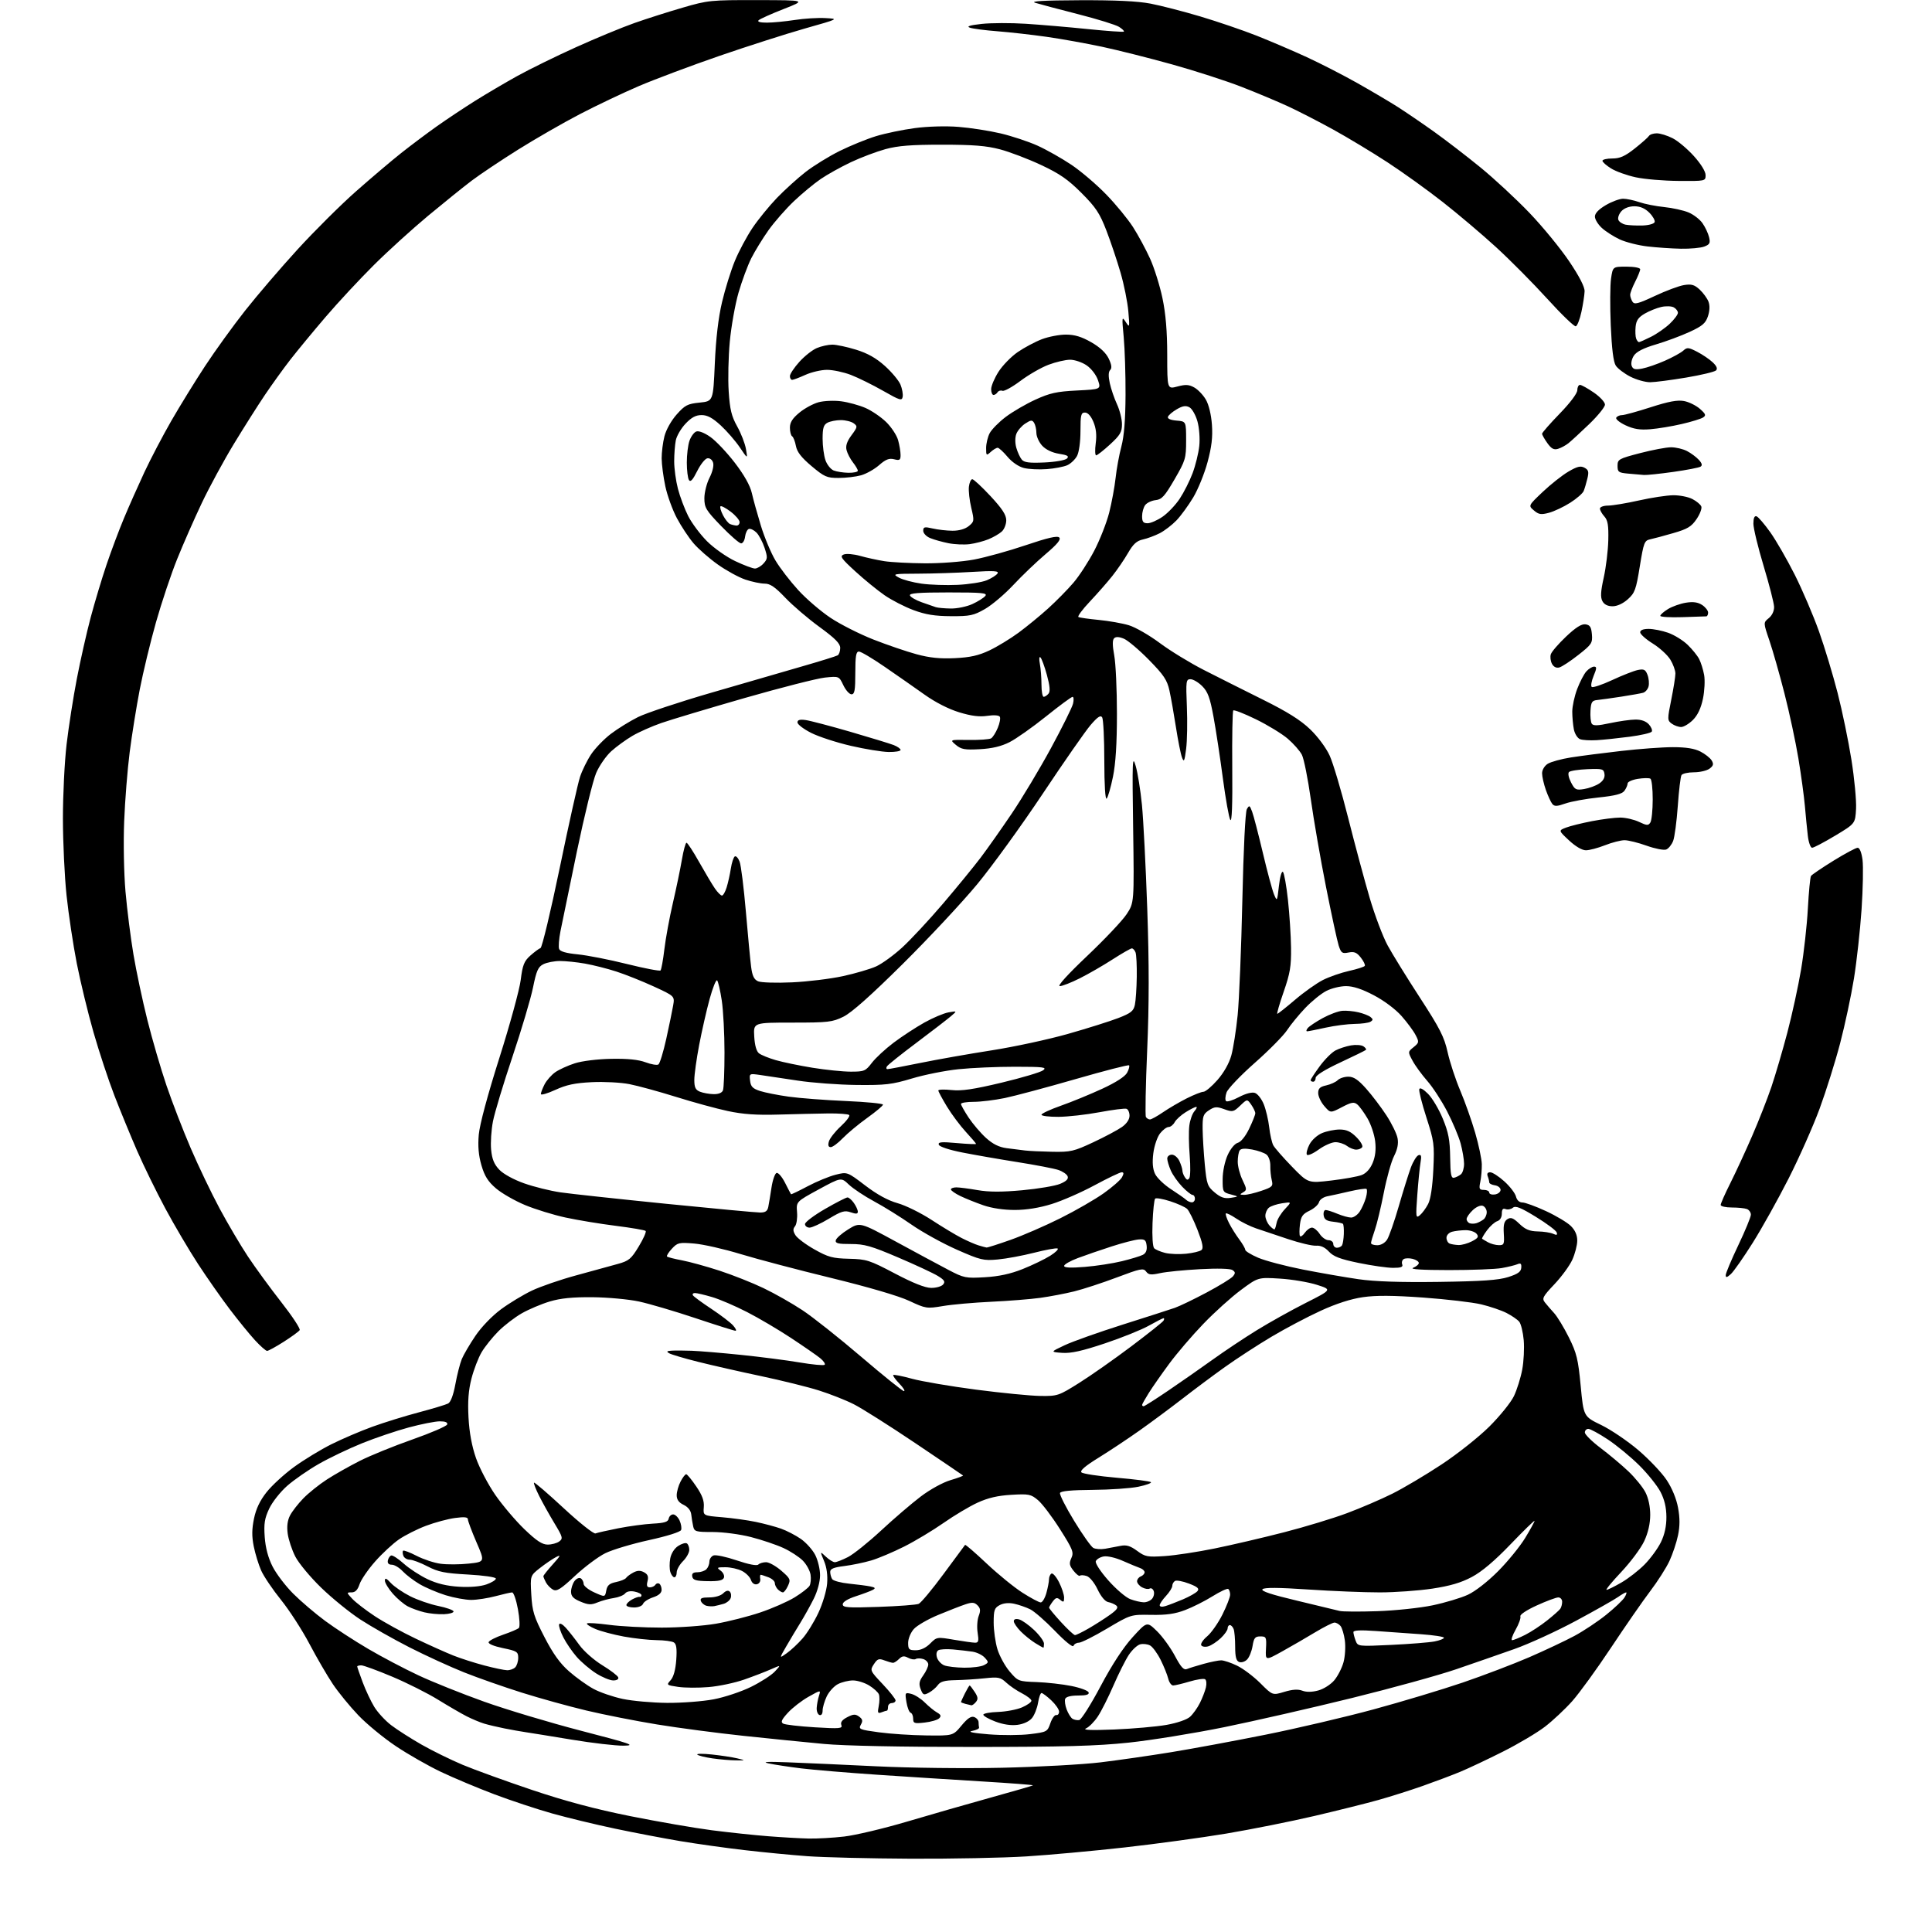 <?xml version="1.0" encoding="UTF-8" standalone="no"?>
<svg 
  version="1.1" 
  xmlns="http://www.w3.org/2000/svg" 
  xmlns:xlink="http://www.w3.org/1999/xlink" 
  xmlns:svg="http://www.w3.org/2000/svg"
  xmlns:rdf="http://www.w3.org/1999/02/22-rdf-syntax-ns#"
  xmlns:cc="http://creativecommons.org/ns#"
  xmlns:dc="http://purl.org/dc/elements/1.1/"
  viewBox="0 0 768 768"
  width="768"
  height="768"
>
<style>svg {background-color: white; }</style>"
<path stroke="none" fill="black" fill-rule="evenodd" d="M362.00,738.86C345.77,738.78 327.32,738.34 321.00,737.87C314.68,737.41 303.43,736.32 296.00,735.46C288.57,734.60 277.10,732.99 270.50,731.89C263.90,730.78 252.20,728.55 244.50,726.92C236.80,725.30 225.55,722.58 219.50,720.88C213.45,719.18 203.10,715.75 196.50,713.26C189.90,710.77 180.38,706.77 175.34,704.38C170.30,701.99 162.20,697.37 157.34,694.11C152.48,690.86 145.77,685.34 142.44,681.85C139.10,678.36 134.56,672.80 132.34,669.50C130.12,666.20 125.93,659.00 123.03,653.50C120.13,648.00 115.04,640.12 111.72,636.00C108.40,631.88 104.84,626.61 103.82,624.31C102.79,622.00 101.47,617.68 100.87,614.72C100.07,610.74 100.10,607.84 100.97,603.66C101.77,599.77 103.34,596.48 105.98,593.15C108.09,590.48 113.01,585.97 116.91,583.13C120.82,580.29 127.50,576.23 131.76,574.10C136.02,571.98 143.32,568.85 148.00,567.16C152.68,565.46 161.00,562.88 166.50,561.43C172.00,559.97 177.23,558.39 178.13,557.92C179.16,557.37 180.22,554.56 181.01,550.28C181.69,546.55 182.84,542.06 183.55,540.30C184.27,538.54 186.72,534.36 189.00,530.99C191.43,527.42 195.67,523.03 199.19,520.44C202.51,517.99 208.01,514.67 211.40,513.05C214.80,511.43 222.73,508.69 229.04,506.98C235.34,505.26 242.76,503.23 245.51,502.46C249.99,501.23 250.89,500.49 253.90,495.51C255.76,492.45 257.00,489.66 256.65,489.32C256.31,488.97 250.96,488.06 244.76,487.28C238.57,486.50 229.60,485.02 224.83,483.99C220.06,482.96 212.81,480.73 208.72,479.03C204.62,477.32 199.42,474.34 197.15,472.39C193.99,469.69 192.63,467.52 191.38,463.23C190.23,459.28 189.92,455.65 190.32,451.05C190.68,447.01 193.82,435.32 198.50,420.56C202.68,407.40 206.50,393.45 206.99,389.56C207.74,383.60 208.33,382.09 210.81,379.87C212.43,378.43 214.25,377.08 214.86,376.87C215.47,376.67 218.91,362.32 222.50,345.00C226.08,327.68 229.71,311.41 230.56,308.85C231.40,306.29 233.39,302.24 234.98,299.85C236.57,297.46 240.10,293.80 242.83,291.72C245.56,289.65 250.42,286.64 253.64,285.04C256.87,283.44 269.85,279.12 282.50,275.44C295.15,271.75 311.46,267.03 318.75,264.93C326.03,262.84 332.44,260.84 333.00,260.50C333.55,260.16 334.00,258.84 334.00,257.56C334.00,255.80 331.99,253.77 325.75,249.22C321.21,245.92 315.10,240.69 312.17,237.61C308.10,233.33 306.16,232.00 303.95,232.00C302.37,232.00 298.92,231.28 296.28,230.39C293.65,229.50 288.73,226.81 285.34,224.40C281.95,222.00 277.61,218.20 275.70,215.97C273.79,213.74 270.81,209.24 269.07,205.97C267.33,202.71 265.26,196.99 264.47,193.27C263.68,189.55 263.03,184.56 263.02,182.19C263.01,179.82 263.50,175.88 264.12,173.44C264.77,170.87 266.82,167.20 268.97,164.78C272.27,161.06 273.31,160.52 278.10,160.04C283.50,159.50 283.50,159.50 284.15,144.50C284.59,134.56 285.55,126.33 287.02,120.10C288.24,114.93 290.53,107.57 292.11,103.74C293.69,99.90 296.84,94.01 299.11,90.63C301.37,87.26 305.77,81.87 308.86,78.66C311.96,75.45 317.09,70.81 320.25,68.35C323.41,65.90 329.48,62.15 333.75,60.03C338.01,57.92 344.53,55.26 348.22,54.13C351.92,53.00 358.88,51.56 363.68,50.92C368.76,50.24 375.98,50.04 380.95,50.43C385.65,50.79 393.19,51.96 397.71,53.02C402.22,54.08 408.86,56.28 412.46,57.91C416.06,59.54 422.10,62.96 425.89,65.50C429.67,68.03 435.91,73.35 439.74,77.31C443.58,81.26 448.38,87.11 450.42,90.31C452.47,93.50 455.50,99.13 457.17,102.81C458.84,106.49 461.05,113.55 462.09,118.50C463.40,124.74 463.98,131.67 463.99,141.11C464.00,154.72 464.00,154.72 468.06,153.64C471.31,152.77 472.64,152.85 474.76,154.04C476.21,154.85 478.27,157.01 479.34,158.84C480.51,160.85 481.47,164.80 481.76,168.83C482.11,173.77 481.66,177.63 480.01,183.73C478.79,188.26 476.23,194.56 474.33,197.73C472.43,200.90 469.44,205.00 467.69,206.84C465.93,208.67 462.93,210.98 461.00,211.97C459.07,212.95 456.06,214.07 454.31,214.45C451.88,214.97 450.46,216.26 448.41,219.82C446.93,222.39 444.10,226.53 442.13,229.00C440.17,231.47 436.15,236.04 433.22,239.15C430.28,242.26 428.24,245.02 428.69,245.27C429.14,245.53 432.78,246.05 436.78,246.43C440.79,246.82 446.19,247.77 448.78,248.56C451.38,249.35 456.88,252.52 461.00,255.59C465.12,258.67 473.00,263.49 478.50,266.30C484.00,269.11 494.57,274.42 502.00,278.11C511.70,282.92 516.99,286.24 520.80,289.90C523.85,292.82 527.16,297.28 528.57,300.38C529.93,303.35 533.24,314.49 535.92,325.14C538.61,335.79 542.46,350.12 544.49,357.00C546.52,363.88 549.71,372.32 551.58,375.77C553.45,379.22 559.23,388.57 564.42,396.56C572.40,408.84 574.11,412.19 575.46,418.29C576.34,422.26 578.60,429.12 580.48,433.55C582.35,437.97 585.03,445.53 586.42,450.33C587.82,455.14 588.99,460.75 589.04,462.79C589.08,464.83 588.82,467.96 588.45,469.75C587.86,472.60 588.03,473.00 589.89,473.00C591.05,473.00 592.00,473.48 592.00,474.07C592.00,474.66 593.01,475.00 594.25,474.82C595.49,474.64 596.50,473.82 596.50,473.00C596.50,472.18 595.49,471.36 594.25,471.18C593.01,471.00 592.00,470.48 592.00,470.01C592.00,469.55 591.73,468.45 591.39,467.58C590.99,466.54 591.34,466.00 592.39,466.00C593.27,466.00 595.80,467.63 598.01,469.63C600.22,471.62 602.29,474.32 602.62,475.63C602.99,477.11 603.95,478.00 605.17,478.00C606.25,478.00 610.46,479.54 614.53,481.42C618.60,483.30 623.07,485.98 624.46,487.37C626.17,489.08 626.99,490.99 626.98,493.20C626.97,495.02 626.08,498.42 625.02,500.77C623.96,503.11 620.76,507.49 617.91,510.50C613.29,515.38 612.88,516.16 614.12,517.73C614.88,518.69 616.53,520.61 617.80,521.99C619.06,523.37 621.69,527.72 623.65,531.64C626.76,537.90 627.34,540.30 628.35,550.93C629.50,563.08 629.50,563.08 636.52,566.47C640.38,568.34 647.02,572.84 651.29,576.48C655.55,580.12 660.61,585.45 662.51,588.32C664.66,591.55 666.39,595.76 667.05,599.33C667.81,603.44 667.81,606.60 667.04,610.30C666.45,613.16 664.91,617.75 663.64,620.50C662.36,623.25 658.92,628.65 655.99,632.50C653.07,636.35 646.04,646.48 640.39,655.00C634.73,663.52 627.79,673.09 624.96,676.26C622.13,679.43 617.27,683.98 614.16,686.38C611.04,688.78 603.54,693.23 597.50,696.27C591.45,699.32 583.80,702.93 580.50,704.30C577.20,705.67 570.48,708.20 565.57,709.93C560.66,711.66 552.77,714.16 548.04,715.49C543.32,716.82 531.81,719.69 522.47,721.88C513.14,724.06 497.40,727.21 487.50,728.87C477.60,730.52 459.38,733.01 447.00,734.39C434.62,735.78 417.07,737.38 408.00,737.95C398.93,738.53 378.23,738.93 362.00,738.86zM321.50,730.85C324.80,730.92 331.14,730.57 335.59,730.05C340.03,729.54 351.28,726.87 360.59,724.11C369.89,721.35 384.89,717.05 393.92,714.54C402.95,712.04 410.47,709.86 410.64,709.70C410.80,709.53 401.61,708.83 390.22,708.14C378.82,707.45 360.05,706.25 348.50,705.47C336.95,704.69 323.45,703.56 318.50,702.96C313.55,702.35 307.70,701.46 305.50,700.98C302.70,700.37 304.95,700.23 313.00,700.54C319.32,700.78 335.23,701.49 348.34,702.13C361.91,702.79 383.47,703.04 398.34,702.71C412.73,702.39 430.35,701.42 437.50,700.56C444.65,699.69 457.25,697.88 465.50,696.53C473.75,695.19 490.62,692.06 503.00,689.58C515.38,687.10 534.73,682.57 546.00,679.51C557.27,676.45 573.25,671.64 581.50,668.83C589.75,666.01 601.61,661.49 607.86,658.79C614.10,656.08 622.20,652.26 625.86,650.30C629.51,648.34 635.20,644.55 638.50,641.89C641.80,639.23 645.07,636.14 645.76,635.02C646.45,633.91 646.75,633.00 646.41,633.00C646.08,633.00 644.61,633.84 643.15,634.87C641.69,635.90 634.20,640.14 626.50,644.28C618.80,648.42 607.77,653.47 602.00,655.51C596.23,657.55 585.83,661.17 578.89,663.54C571.96,665.92 553.28,671.07 537.39,674.99C521.50,678.91 498.68,684.12 486.69,686.57C474.69,689.01 457.59,691.78 448.69,692.72C435.91,694.07 422.81,694.43 386.50,694.44C358.23,694.45 335.49,693.99 327.50,693.24C320.35,692.58 305.96,691.13 295.52,690.02C285.08,688.91 269.63,686.88 261.17,685.49C252.71,684.11 240.10,681.62 233.15,679.97C226.19,678.31 214.65,675.12 207.50,672.87C200.35,670.62 190.00,666.99 184.50,664.80C179.00,662.61 169.23,658.13 162.78,654.85C156.33,651.56 147.56,646.59 143.28,643.80C139.00,641.01 131.97,635.30 127.65,631.11C123.34,626.93 118.71,621.36 117.38,618.74C116.05,616.13 114.69,612.04 114.37,609.66C113.97,606.74 114.27,604.39 115.29,602.42C116.12,600.81 118.50,597.75 120.59,595.61C122.67,593.47 126.89,590.09 129.96,588.11C133.03,586.12 138.91,582.80 143.02,580.72C147.13,578.64 156.54,574.81 163.92,572.22C171.31,569.62 177.53,566.94 177.76,566.25C178.03,565.42 177.05,565.00 174.83,565.00C173.00,565.00 167.45,566.10 162.50,567.43C157.55,568.76 149.18,571.59 143.90,573.73C138.62,575.86 130.90,579.55 126.74,581.93C122.57,584.31 116.94,588.21 114.21,590.60C111.47,593.00 108.25,597.07 107.01,599.71C105.18,603.60 104.85,605.67 105.23,610.99C105.55,615.32 106.59,619.25 108.36,622.74C109.83,625.62 113.52,630.48 116.57,633.52C119.62,636.57 125.35,641.45 129.31,644.37C133.26,647.29 140.93,652.27 146.35,655.45C151.76,658.63 160.76,663.37 166.35,665.98C171.93,668.60 183.67,673.30 192.43,676.43C201.19,679.56 218.52,684.77 230.93,687.99C251.14,693.24 252.91,693.86 247.85,693.93C244.74,693.97 235.51,692.90 227.35,691.55C219.18,690.20 210.93,688.86 209.00,688.58C207.07,688.30 203.25,687.62 200.50,687.07C197.75,686.52 194.14,685.67 192.47,685.17C190.81,684.67 187.66,683.35 185.47,682.24C183.29,681.12 178.16,678.14 174.09,675.63C170.01,673.11 161.85,669.01 155.95,666.52C150.06,664.04 144.51,662.00 143.62,662.00C142.73,662.00 142.00,662.21 142.00,662.46C142.00,662.72 142.97,665.51 144.15,668.67C145.33,671.83 147.40,676.23 148.75,678.46C150.10,680.68 153.13,683.98 155.50,685.79C157.87,687.60 163.31,691.08 167.59,693.52C171.87,695.96 179.23,699.57 183.94,701.55C188.65,703.52 201.06,708.02 211.52,711.54C224.77,715.99 236.61,719.15 250.52,721.94C261.51,724.14 276.12,726.67 283.00,727.56C289.88,728.44 300.00,729.52 305.50,729.94C311.00,730.37 318.20,730.78 321.50,730.85zM292.50,699.77C290.30,699.76 286.11,699.40 283.18,698.98C280.26,698.55 277.56,697.88 277.18,697.48C276.81,697.08 279.43,697.06 283.00,697.44C286.57,697.82 291.07,698.50 293.00,698.96C296.50,699.80 296.50,699.80 292.50,699.77zM368.17,689.86C378.83,690.00 378.83,690.00 382.20,685.95C384.61,683.04 386.05,682.08 387.28,682.56C388.23,682.92 389.00,683.84 389.00,684.61C389.00,685.37 389.09,686.34 389.19,686.75C389.30,687.16 388.06,687.76 386.44,688.07C384.52,688.45 386.81,688.92 393.00,689.42C398.23,689.85 405.61,689.81 409.41,689.35C416.15,688.52 416.36,688.41 417.54,685.00C418.21,683.08 419.26,681.61 419.88,681.75C420.50,681.89 421.00,681.28 421.00,680.40C421.00,679.52 419.60,677.50 417.89,675.90C416.19,674.31 414.44,673.00 414.02,673.00C413.60,673.00 412.98,674.75 412.64,676.88C412.29,679.01 411.22,681.74 410.25,682.94C409.17,684.27 406.92,685.33 404.49,685.65C401.91,685.99 398.79,685.53 395.65,684.34C392.98,683.33 390.84,682.10 390.89,681.60C390.95,681.11 393.58,680.62 396.75,680.52C399.91,680.41 404.19,679.60 406.25,678.72C408.31,677.83 410.00,676.64 410.00,676.07C410.00,675.50 408.31,674.18 406.25,673.12C404.19,672.07 401.36,670.15 399.98,668.85C397.71,666.74 396.85,666.56 391.48,667.14C388.19,667.49 382.94,667.83 379.81,667.89C375.50,667.97 373.80,668.45 372.81,669.84C372.09,670.85 370.48,672.22 369.24,672.88C367.22,673.95 366.88,673.81 365.98,671.46C365.18,669.35 365.38,668.27 366.99,666.01C368.10,664.46 369.00,662.50 369.00,661.66C369.00,660.82 368.10,659.85 367.01,659.50C365.91,659.16 364.57,659.15 364.03,659.48C363.49,659.82 362.12,659.60 361.00,659.00C359.41,658.15 358.61,658.25 357.40,659.45C356.55,660.30 355.47,661.00 354.99,661.00C354.52,661.00 352.98,660.56 351.57,660.03C349.38,659.19 348.77,659.41 347.38,661.55C345.78,663.99 345.84,664.14 350.87,669.46C353.69,672.44 356.00,675.36 356.00,675.94C356.00,676.52 355.32,677.00 354.50,677.00C353.68,677.00 353.00,677.67 353.00,678.50C353.00,679.33 352.81,680.00 352.58,680.00C352.35,680.00 351.38,680.30 350.42,680.67C348.93,681.24 348.77,680.90 349.31,678.18C349.66,676.44 349.69,674.35 349.37,673.53C349.06,672.71 347.33,671.13 345.53,670.02C343.73,668.91 340.83,668.00 339.08,668.00C337.33,668.00 334.63,668.66 333.09,669.46C331.54,670.26 329.53,672.46 328.63,674.36C327.74,676.25 327.00,678.78 327.00,679.98C327.00,681.29 326.50,681.99 325.75,681.74C325.06,681.50 324.57,680.22 324.65,678.90C324.73,677.58 325.13,675.43 325.55,674.12C326.30,671.74 326.30,671.74 321.40,674.49C318.71,676.00 315.03,678.85 313.22,680.82C310.67,683.61 310.25,684.56 311.34,685.17C312.10,685.60 317.75,686.25 323.89,686.63C333.84,687.23 334.99,687.13 334.45,685.72C334.03,684.64 334.77,683.65 336.79,682.61C339.23,681.35 340.04,681.31 341.51,682.38C342.91,683.41 343.05,684.08 342.20,685.59C341.20,687.37 341.68,687.58 349.31,688.61C353.82,689.23 362.30,689.79 368.17,689.86zM443.00,687.50C450.43,687.19 459.74,686.37 463.71,685.67C467.95,684.91 471.79,683.59 473.06,682.45C474.24,681.38 476.00,678.92 476.96,677.00C477.93,675.08 479.01,672.29 479.36,670.81C479.72,669.33 479.57,667.85 479.03,667.52C478.49,667.18 475.70,667.60 472.84,668.45C469.98,669.30 467.05,670.00 466.34,670.00C465.62,670.00 464.74,668.76 464.38,667.25C464.01,665.74 462.65,662.38 461.36,659.79C460.06,657.19 458.17,654.63 457.16,654.09C456.15,653.55 454.38,653.35 453.23,653.65C452.08,653.95 450.05,655.84 448.72,657.85C447.39,659.86 444.65,665.32 442.62,670.00C440.59,674.67 437.81,680.21 436.42,682.30C435.04,684.39 432.91,686.54 431.70,687.07C430.21,687.74 433.83,687.87 443.00,687.50zM367.59,684.74C363.46,685.21 363.00,685.05 363.00,683.21C363.00,682.09 362.54,681.01 361.98,680.83C361.41,680.64 360.67,678.73 360.32,676.59C359.71,672.81 359.76,672.72 362.27,673.35C363.69,673.71 366.12,675.27 367.67,676.82C369.23,678.37 371.40,680.14 372.50,680.75C374.02,681.61 374.22,682.16 373.34,683.05C372.70,683.70 370.11,684.46 367.59,684.74zM429.00,683.75C429.82,683.61 433.65,677.56 437.50,670.30C442.06,661.71 446.50,654.92 450.22,650.82C455.94,644.54 455.94,644.54 459.91,648.41C462.09,650.54 465.29,654.95 467.03,658.21C469.47,662.79 470.57,663.99 471.85,663.46C472.76,663.08 475.75,662.16 478.50,661.40C481.25,660.64 484.37,660.02 485.43,660.01C486.50,660.01 489.35,660.96 491.76,662.13C494.18,663.30 498.34,666.44 501.01,669.10C505.85,673.95 505.85,673.95 510.53,672.54C513.77,671.56 515.98,671.42 517.70,672.08C519.31,672.69 521.56,672.66 524.02,671.99C526.16,671.42 528.98,669.62 530.40,667.94C531.80,666.27 533.46,663.02 534.08,660.71C534.70,658.41 534.93,654.54 534.60,652.11C534.27,649.69 533.49,647.09 532.88,646.35C532.26,645.61 531.18,645.00 530.48,645.00C529.78,645.00 526.35,646.73 522.85,648.83C519.36,650.94 513.46,654.36 509.75,656.42C503.00,660.17 503.00,660.17 503.25,655.34C503.49,650.79 503.35,650.50 501.02,650.50C498.91,650.50 498.44,651.09 497.91,654.32C497.57,656.42 496.59,658.84 495.72,659.70C494.86,660.57 493.45,661.00 492.58,660.67C491.41,660.22 491.00,658.65 491.00,654.61C491.00,651.62 490.73,648.45 490.39,647.58C490.06,646.71 489.38,646.00 488.89,646.00C488.40,646.00 488.00,646.59 488.00,647.31C488.00,648.04 486.76,649.78 485.25,651.20C483.74,652.62 481.53,654.07 480.33,654.43C479.14,654.79 477.88,654.61 477.52,654.03C477.16,653.45 478.22,651.84 479.88,650.45C481.53,649.06 484.26,645.17 485.94,641.80C487.62,638.43 489.00,634.88 489.00,633.90C489.00,632.92 488.65,631.90 488.22,631.63C487.79,631.37 484.97,632.69 481.97,634.56C478.96,636.44 474.08,638.90 471.11,640.02C467.11,641.55 463.64,642.04 457.61,641.93C449.50,641.79 449.50,641.79 440.05,647.39C434.85,650.48 429.83,653.00 428.88,653.00C427.94,653.00 426.97,653.56 426.73,654.25C426.47,654.98 423.41,652.51 419.39,648.34C415.60,644.41 411.15,640.52 409.50,639.71C407.85,638.90 404.98,637.91 403.13,637.51C400.99,637.05 398.90,637.25 397.38,638.06C395.30,639.18 395.00,640.06 395.00,644.99C395.00,648.09 395.67,652.86 396.49,655.57C397.32,658.28 399.50,662.28 401.35,664.45C404.64,668.32 404.85,668.40 412.10,668.65C416.17,668.80 422.39,669.50 425.92,670.21C429.45,670.92 432.52,672.06 432.75,672.75C433.04,673.63 431.80,674.00 428.55,674.00C425.64,674.00 423.75,674.49 423.43,675.33C423.15,676.06 423.41,677.96 424.02,679.56C424.63,681.15 425.66,682.81 426.31,683.23C426.97,683.65 428.18,683.88 429.00,683.75zM386.13,677.88C385.78,677.82 384.71,677.56 383.75,677.31C382.79,677.06 382.00,676.73 382.00,676.58C382.00,676.43 382.71,674.89 383.57,673.15C384.44,671.42 385.29,670.00 385.46,670.00C385.63,670.00 386.53,671.16 387.45,672.57C388.77,674.58 388.88,675.44 387.94,676.57C387.29,677.36 386.47,677.95 386.13,677.88zM265.16,676.92C271.03,676.96 279.35,676.33 283.66,675.51C287.97,674.70 294.66,672.47 298.52,670.57C302.38,668.67 306.66,665.92 308.02,664.45C310.50,661.79 310.50,661.79 306.50,663.55C304.30,664.53 299.48,666.38 295.79,667.67C292.11,668.96 285.76,670.30 281.69,670.64C277.61,670.99 272.15,670.95 269.55,670.56C264.93,669.87 264.86,669.81 266.60,667.89C267.75,666.62 268.53,663.77 268.82,659.85C269.14,655.40 268.89,653.54 267.88,652.90C267.12,652.42 264.02,652.01 261.00,651.98C257.98,651.95 252.12,651.31 248.00,650.56C243.88,649.80 238.76,648.44 236.64,647.53C234.52,646.63 233.03,645.64 233.33,645.34C233.63,645.03 237.58,645.29 242.10,645.89C246.62,646.50 256.04,647.00 263.03,647.00C270.02,647.00 279.73,646.30 284.61,645.45C289.50,644.60 297.39,642.60 302.14,641.00C306.90,639.41 313.09,636.69 315.90,634.97C318.70,633.24 321.36,631.17 321.82,630.36C322.27,629.56 322.45,627.58 322.21,625.97C321.97,624.37 320.59,621.85 319.14,620.38C317.69,618.91 314.21,616.64 311.41,615.35C308.61,614.06 302.80,612.10 298.50,611.00C294.18,609.89 287.41,609.00 283.36,609.00C276.58,609.00 276.00,608.83 275.55,606.75C275.28,605.51 274.93,603.38 274.78,602.01C274.60,600.44 273.48,599.03 271.75,598.20C269.84,597.29 269.00,596.13 269.00,594.40C269.00,593.02 269.69,590.57 270.53,588.95C271.36,587.33 272.38,586.01 272.78,586.03C273.17,586.04 274.97,588.22 276.77,590.88C279.17,594.41 279.97,596.62 279.77,599.10C279.50,602.50 279.50,602.50 287.00,603.12C291.12,603.46 297.17,604.30 300.43,604.98C303.70,605.66 308.20,606.86 310.43,607.65C312.67,608.44 316.22,610.27 318.33,611.73C320.43,613.19 323.02,616.07 324.08,618.15C325.13,620.22 326.00,623.85 325.99,626.21C325.98,628.76 324.97,632.53 323.49,635.50C322.12,638.25 319.74,642.52 318.21,645.00C316.67,647.48 314.14,651.71 312.57,654.42C309.72,659.34 309.72,659.34 312.74,657.18C314.41,656.00 317.24,653.36 319.03,651.31C320.83,649.27 323.66,644.68 325.33,641.11C327.00,637.54 328.56,632.33 328.79,629.53C329.06,626.21 328.64,623.07 327.57,620.51C325.93,616.58 325.93,616.58 328.28,618.79C329.57,620.01 331.18,621.00 331.85,621.00C332.53,621.00 334.88,620.08 337.08,618.96C339.27,617.84 345.22,613.08 350.29,608.37C355.35,603.67 362.43,597.61 366.00,594.90C369.70,592.09 374.79,589.29 377.82,588.39C380.75,587.52 383.00,586.68 382.82,586.52C382.65,586.36 374.11,580.58 363.86,573.68C353.60,566.78 342.58,559.81 339.36,558.19C336.14,556.56 329.90,554.10 325.50,552.72C321.10,551.33 310.75,548.77 302.50,547.02C294.25,545.28 283.01,542.73 277.53,541.35C272.05,539.98 266.87,538.45 266.03,537.96C264.82,537.25 265.03,537.03 267.00,536.91C268.38,536.82 271.98,536.84 275.00,536.95C278.02,537.06 286.80,537.79 294.50,538.58C302.20,539.37 312.70,540.72 317.83,541.59C322.96,542.46 327.46,542.88 327.82,542.52C328.18,542.16 327.35,540.96 325.99,539.85C324.62,538.75 319.45,535.17 314.50,531.90C309.55,528.63 301.68,523.98 297.00,521.58C292.32,519.17 286.06,516.48 283.07,515.60C280.08,514.72 277.02,514.00 276.26,514.00C275.50,514.00 275.14,514.41 275.45,514.91C275.76,515.42 279.05,517.83 282.76,520.28C286.46,522.74 290.36,525.70 291.40,526.87C292.45,528.04 292.89,529.00 292.37,529.00C291.85,529.00 284.70,526.75 276.47,523.99C268.25,521.24 258.14,518.26 254.01,517.37C249.88,516.48 241.55,515.72 235.50,515.66C227.56,515.60 222.83,516.07 218.50,517.37C215.20,518.36 210.22,520.47 207.44,522.05C204.66,523.63 200.46,526.86 198.11,529.21C195.76,531.57 192.76,535.31 191.45,537.52C190.14,539.74 188.33,544.46 187.41,548.02C186.22,552.68 185.89,557.03 186.24,563.50C186.56,569.47 187.57,574.90 189.22,579.63C190.59,583.56 194.05,590.14 196.90,594.27C199.76,598.39 204.96,604.52 208.46,607.89C213.26,612.50 215.54,614.00 217.72,614.00C219.31,614.00 221.38,613.44 222.31,612.75C223.86,611.60 223.71,611.01 220.45,605.61C218.49,602.37 215.76,597.49 214.38,594.76C213.00,592.03 212.05,589.61 212.28,589.38C212.51,589.15 217.81,593.71 224.06,599.51C230.32,605.32 236.00,609.83 236.71,609.56C237.43,609.28 241.50,608.37 245.76,607.52C250.01,606.68 256.20,605.85 259.50,605.67C264.16,605.42 265.57,604.98 265.82,603.68C266.00,602.75 266.80,602.00 267.59,602.00C268.39,602.00 269.54,603.10 270.15,604.44C270.76,605.78 271.03,607.47 270.75,608.20C270.45,608.98 265.15,610.65 257.98,612.22C251.23,613.70 243.41,616.04 240.61,617.43C237.80,618.82 232.39,622.86 228.58,626.42C222.92,631.71 221.33,632.71 219.85,631.92C218.86,631.39 217.59,630.09 217.02,629.04C216.46,627.99 216.00,626.88 216.00,626.57C216.00,626.26 217.69,624.13 219.75,621.84C222.89,618.36 223.09,617.89 221.00,618.98C219.62,619.70 216.76,621.65 214.63,623.32C210.76,626.36 210.76,626.36 211.20,633.93C211.59,640.56 212.24,642.65 216.43,650.77C219.88,657.44 222.63,661.27 226.25,664.43C229.01,666.85 233.35,669.96 235.89,671.34C238.42,672.72 243.65,674.52 247.50,675.34C251.35,676.16 259.30,676.87 265.16,676.92zM243.78,668.00C242.47,668.00 239.39,666.73 236.95,665.18C234.50,663.62 231.04,660.68 229.26,658.65C227.47,656.61 225.08,653.12 223.95,650.90C222.81,648.67 222.05,646.34 222.26,645.71C222.48,645.06 223.59,645.61 224.89,647.04C226.12,648.39 228.56,651.49 230.31,653.92C232.08,656.38 236.14,659.95 239.43,661.96C242.69,663.95 245.54,666.12 245.76,666.79C246.00,667.51 245.20,668.00 243.78,668.00zM201.55,663.94C202.68,663.98 204.14,663.46 204.80,662.80C205.46,662.14 206.00,660.43 206.00,659.00C206.00,656.62 205.48,656.29 199.93,655.15C196.33,654.40 194.02,653.44 194.24,652.77C194.45,652.16 197.05,650.82 200.02,649.81C202.99,648.80 205.80,647.60 206.26,647.14C206.73,646.67 206.55,643.30 205.88,639.65C205.21,635.99 204.17,633.01 203.58,633.01C202.98,633.02 200.03,633.69 197.00,634.50C193.97,635.31 189.63,635.98 187.34,635.99C185.05,635.99 180.45,635.15 177.12,634.12C173.80,633.08 169.14,631.10 166.79,629.71C164.43,628.32 161.41,626.02 160.08,624.60C158.74,623.17 156.80,622.00 155.75,622.00C154.52,622.00 153.97,621.42 154.18,620.33C154.35,619.42 154.95,618.51 155.51,618.33C156.06,618.15 158.31,619.61 160.51,621.58C162.70,623.55 166.95,626.32 169.95,627.74C173.67,629.51 177.62,630.46 182.45,630.75C186.83,631.01 190.96,630.67 193.35,629.84C195.46,629.10 197.16,628.05 197.11,627.50C197.07,626.94 192.21,626.24 186.04,625.90C176.81,625.40 174.22,624.88 169.93,622.65C167.12,621.19 163.94,620.00 162.88,620.00C161.81,620.00 160.67,619.31 160.35,618.46C160.02,617.61 159.97,616.70 160.24,616.43C160.50,616.17 162.92,617.08 165.61,618.47C168.30,619.86 172.60,621.28 175.17,621.62C177.74,621.97 182.75,621.94 186.31,621.56C192.79,620.86 192.79,620.86 189.39,613.03C187.53,608.72 186.00,604.65 186.00,603.97C186.00,603.07 184.63,602.92 180.89,603.42C178.09,603.79 172.91,605.18 169.38,606.51C165.86,607.83 161.01,610.28 158.59,611.94C156.18,613.60 151.91,617.55 149.11,620.73C146.31,623.90 143.53,627.96 142.93,629.75C142.17,632.04 141.22,633.00 139.75,633.00C137.70,633.00 137.71,633.06 140.08,635.59C141.41,637.01 145.43,640.10 149.00,642.46C152.57,644.81 159.87,648.83 165.22,651.37C170.57,653.92 177.32,656.95 180.22,658.10C183.12,659.25 188.65,661.03 192.50,662.04C196.35,663.06 200.42,663.91 201.55,663.94zM383.32,662.94C386.51,662.97 390.04,662.51 391.15,661.92C393.06,660.90 393.08,660.74 391.45,658.94C390.50,657.89 388.32,656.83 386.61,656.57C384.90,656.31 381.40,655.91 378.84,655.68C376.28,655.45 373.65,655.60 372.99,656.01C372.26,656.46 372.06,657.62 372.48,658.94C372.86,660.14 374.15,661.52 375.34,662.00C376.53,662.48 380.12,662.90 383.32,662.94zM364.05,656.00C366.01,656.00 368.04,655.05 369.76,653.33C372.40,650.69 372.50,650.68 379.23,651.83C382.97,652.47 386.76,653.00 387.65,653.00C388.96,653.00 389.14,652.28 388.63,649.07C388.28,646.90 388.47,643.90 389.04,642.39C389.86,640.25 389.75,639.33 388.58,638.15C387.36,636.93 386.44,636.85 383.79,637.74C381.98,638.34 377.12,640.23 373.00,641.94C368.88,643.64 364.49,646.18 363.25,647.58C362.00,648.98 361.00,651.42 361.00,653.06C361.00,655.67 361.34,656.00 364.05,656.00zM414.75,655.00C414.61,654.99 413.15,654.16 411.50,653.14C409.85,652.12 407.26,650.04 405.75,648.51C404.24,646.98 403.00,645.16 403.00,644.46C403.00,643.66 403.78,643.39 405.11,643.74C406.27,644.04 408.97,645.96 411.11,647.99C413.25,650.03 415.00,652.44 415.00,653.35C415.00,654.26 414.89,655.00 414.75,655.00zM553.13,653.87C560.48,653.52 568.19,652.90 570.25,652.50C572.31,652.10 574.00,651.44 574.00,651.03C574.00,650.62 569.95,650.00 565.00,649.64C560.05,649.29 551.95,648.71 547.00,648.36C540.83,647.92 538.00,648.05 538.00,648.79C538.00,649.38 538.40,650.91 538.88,652.18C539.76,654.49 539.81,654.50 553.13,653.87zM601.10,652.00C601.64,652.00 603.97,651.05 606.29,649.88C608.61,648.71 612.52,646.14 615.00,644.16C617.48,642.19 619.83,640.10 620.23,639.53C620.64,638.97 620.98,637.71 620.98,636.75C620.99,635.79 620.30,635.00 619.45,635.00C618.59,635.00 614.75,636.43 610.91,638.18C606.86,640.02 604.11,641.85 604.37,642.53C604.62,643.18 603.77,645.57 602.47,647.85C601.18,650.13 600.56,652.00 601.10,652.00zM427.32,649.98C427.77,649.99 430.25,648.78 432.82,647.29C435.39,645.80 439.18,643.38 441.24,641.90C444.05,639.89 444.67,638.98 443.74,638.22C443.06,637.67 441.60,637.05 440.51,636.85C439.30,636.62 437.65,634.64 436.31,631.82C435.06,629.18 433.18,626.87 431.97,626.49C430.81,626.12 429.60,626.07 429.29,626.37C428.99,626.68 427.84,625.79 426.74,624.40C425.07,622.27 424.93,621.45 425.89,619.34C426.92,617.08 426.47,615.92 421.36,607.87C418.24,602.94 414.31,597.75 412.63,596.34C409.80,593.96 409.00,593.80 402.02,594.21C396.65,594.52 392.77,595.42 388.62,597.32C385.40,598.79 379.30,602.43 375.06,605.40C370.81,608.37 363.77,612.60 359.41,614.79C355.05,616.98 349.17,619.47 346.35,620.30C343.52,621.14 338.69,622.14 335.60,622.53C331.36,623.06 330.00,623.63 330.02,624.87C330.02,625.76 330.38,627.05 330.80,627.72C331.23,628.39 334.26,629.20 337.54,629.53C340.82,629.86 344.62,630.36 345.99,630.64C347.92,631.04 348.14,631.34 346.99,631.98C346.17,632.44 343.14,633.58 340.25,634.52C336.99,635.58 335.00,636.80 335.00,637.74C335.00,639.04 336.99,639.18 349.25,638.76C357.09,638.49 364.25,637.95 365.18,637.56C366.10,637.16 370.56,631.82 375.09,625.67C379.62,619.53 383.47,614.33 383.63,614.12C383.80,613.90 387.66,617.24 392.22,621.54C396.77,625.83 403.20,631.06 406.50,633.16C409.80,635.26 413.04,636.99 413.70,636.99C414.36,637.00 415.37,635.31 415.95,633.25C416.52,631.19 416.99,628.74 416.99,627.81C417.00,626.88 417.43,625.85 417.96,625.52C418.49,625.20 419.84,626.73 420.96,628.92C422.08,631.12 423.00,633.89 423.00,635.08C423.00,636.91 422.76,637.05 421.47,635.97C420.20,634.92 419.69,635.03 418.50,636.60C417.71,637.65 417.05,638.75 417.03,639.05C417.01,639.36 419.14,641.94 421.75,644.79C424.36,647.64 426.87,649.97 427.32,649.98zM176.50,641.67C174.30,641.77 170.80,641.43 168.72,640.93C166.64,640.43 163.67,639.36 162.12,638.56C160.57,637.76 157.88,635.49 156.15,633.52C154.42,631.54 153.00,629.21 153.00,628.32C153.00,627.11 153.59,627.34 155.38,629.28C156.69,630.69 160.13,633.05 163.03,634.52C165.93,635.99 170.95,637.73 174.19,638.39C177.43,639.05 180.18,640.02 180.29,640.55C180.41,641.07 178.70,641.58 176.50,641.67zM547.50,640.47C554.65,640.23 564.55,639.18 569.50,638.14C574.45,637.10 580.75,635.21 583.50,633.94C586.43,632.59 591.40,628.71 595.53,624.56C599.40,620.67 604.23,614.73 606.28,611.36C608.33,607.99 610.00,604.95 610.00,604.59C610.00,604.24 605.74,608.39 600.52,613.82C594.17,620.44 589.09,624.74 585.11,626.86C580.82,629.15 576.46,630.43 569.34,631.51C563.93,632.32 554.55,633.00 548.50,633.00C542.45,633.01 529.72,632.50 520.20,631.86C508.16,631.05 502.59,631.01 501.86,631.74C501.13,632.47 505.32,633.86 515.66,636.31C523.82,638.25 531.40,640.08 532.50,640.37C533.60,640.67 540.35,640.71 547.50,640.47zM252.03,639.00C250.36,639.00 249.00,638.57 249.00,638.04C249.00,637.50 250.01,636.51 251.25,635.82C252.49,635.14 253.84,634.67 254.25,634.79C254.66,634.90 255.00,634.60 255.00,634.12C255.00,633.63 253.76,632.98 252.25,632.68C250.58,632.34 249.10,632.63 248.49,633.42C247.93,634.14 245.91,634.96 243.99,635.24C242.07,635.52 239.15,636.31 237.50,637.00C235.01,638.03 233.87,637.98 230.75,636.67C227.92,635.49 227.00,634.52 227.00,632.74C227.00,631.44 227.61,629.55 228.35,628.54C229.09,627.52 230.21,627.01 230.85,627.41C231.48,627.80 232.00,628.79 232.00,629.61C232.00,630.43 233.91,631.96 236.25,633.01C240.50,634.92 240.50,634.92 241.00,632.25C241.39,630.18 242.26,629.43 244.88,628.89C246.74,628.51 248.54,627.77 248.88,627.25C249.22,626.73 250.51,625.77 251.75,625.11C253.38,624.25 254.55,624.22 256.01,625.00C257.51,625.81 257.86,626.70 257.40,628.54C256.94,630.36 257.19,631.00 258.33,631.00C259.18,631.00 260.16,630.54 260.51,629.98C260.86,629.42 261.56,629.23 262.07,629.54C262.58,629.86 263.00,630.96 263.00,631.98C263.00,633.22 261.85,634.23 259.59,634.97C257.71,635.59 255.93,636.75 255.62,637.55C255.30,638.38 253.76,639.00 252.03,639.00zM284.00,638.45C283.18,638.61 281.75,638.55 280.84,638.32C279.92,638.08 278.92,637.24 278.62,636.44C278.19,635.34 278.97,635.00 281.96,635.00C284.23,635.00 286.54,634.32 287.49,633.36C288.55,632.31 289.47,632.07 290.10,632.70C290.63,633.23 290.78,634.40 290.44,635.29C290.10,636.19 288.84,637.20 287.66,637.54C286.47,637.88 284.82,638.29 284.00,638.45zM463.25,638.45C464.49,638.08 467.62,636.87 470.22,635.78C472.81,634.68 475.42,633.20 476.01,632.49C476.84,631.49 476.07,630.81 472.62,629.49C470.16,628.55 467.67,628.09 467.08,628.45C466.48,628.82 466.00,629.70 466.00,630.41C466.00,631.13 464.88,632.92 463.50,634.41C462.12,635.89 461.00,637.56 461.00,638.12C461.00,638.71 461.95,638.85 463.25,638.45zM454.63,636.94C455.80,636.97 457.31,636.33 457.99,635.51C458.67,634.69 458.95,633.32 458.62,632.45C458.29,631.58 457.57,631.15 457.03,631.48C456.49,631.82 455.13,631.61 454.02,631.01C452.91,630.42 452.00,629.32 452.00,628.57C452.00,627.82 452.68,626.95 453.50,626.64C454.32,626.32 455.00,625.58 455.00,625.00C455.00,624.42 454.21,623.67 453.25,623.34C452.29,623.02 449.20,621.73 446.38,620.49C443.44,619.19 440.17,618.44 438.70,618.72C437.29,618.99 435.89,619.83 435.60,620.60C435.29,621.40 437.43,624.68 440.59,628.25C443.63,631.69 447.55,635.04 449.31,635.69C451.06,636.35 453.46,636.91 454.63,636.94zM311.22,633.00C310.77,633.00 309.86,632.46 309.20,631.80C308.54,631.14 308.00,630.00 308.00,629.28C308.00,628.55 306.85,627.51 305.43,626.98C304.02,626.44 302.65,626.00 302.39,626.00C302.13,626.00 302.04,626.77 302.21,627.71C302.37,628.67 301.77,629.58 300.84,629.77C299.84,629.98 298.91,629.28 298.51,628.05C298.15,626.91 296.56,625.31 294.98,624.49C293.40,623.67 290.42,623.00 288.36,623.00C284.97,623.00 284.79,623.13 286.47,624.36C287.49,625.10 288.07,626.37 287.76,627.17C287.36,628.24 285.63,628.61 281.36,628.54C276.67,628.46 275.45,628.10 275.18,626.72C274.95,625.48 275.52,625.00 277.23,625.00C278.53,625.00 280.14,624.46 280.80,623.80C281.46,623.14 282.00,621.78 282.00,620.77C282.00,619.76 282.73,618.66 283.62,618.32C284.51,617.97 288.67,618.86 292.87,620.28C297.62,621.89 300.86,622.52 301.45,621.93C301.97,621.42 303.36,621.00 304.53,621.00C305.71,621.00 308.42,622.51 310.56,624.36C314.17,627.48 314.36,627.91 313.24,630.36C312.58,631.81 311.67,633.00 311.22,633.00zM638.63,631.99C639.11,631.99 641.75,630.69 644.50,629.10C647.25,627.52 651.42,624.28 653.76,621.90C656.11,619.52 659.02,615.54 660.24,613.04C661.72,610.00 662.44,606.68 662.42,603.00C662.40,599.23 661.66,596.09 660.06,593.02C658.77,590.56 654.97,585.81 651.61,582.48C648.25,579.15 642.64,574.53 639.14,572.21C635.64,569.89 632.15,568.00 631.39,568.00C630.62,568.00 630.00,568.65 630.00,569.44C630.00,570.23 632.81,573.00 636.25,575.60C639.69,578.19 644.67,582.38 647.33,584.90C649.99,587.43 653.03,591.17 654.08,593.21C655.27,595.51 656.00,598.93 655.99,602.21C655.98,605.67 655.16,609.27 653.60,612.62C652.29,615.43 648.19,620.94 644.49,624.87C640.79,628.79 638.15,632.00 638.63,631.99zM268.07,627.00C267.55,627.00 266.84,626.06 266.47,624.91C266.11,623.77 266.09,621.33 266.43,619.51C266.80,617.54 268.07,615.53 269.56,614.56C270.93,613.65 272.49,613.19 273.03,613.52C273.56,613.85 274.00,615.01 274.00,616.10C274.00,617.20 272.88,619.22 271.50,620.59C270.12,621.97 269.00,623.97 269.00,625.05C269.00,626.12 268.58,627.00 268.07,627.00zM463.00,618.56C467.12,618.29 476.08,616.93 482.91,615.53C489.73,614.14 502.11,611.25 510.41,609.11C518.71,606.98 530.00,603.55 535.50,601.49C541.00,599.43 549.10,595.95 553.50,593.75C557.90,591.55 566.66,586.36 572.96,582.20C579.31,578.02 587.82,571.27 592.04,567.08C596.23,562.91 600.64,557.45 601.83,554.93C603.02,552.42 604.50,547.70 605.11,544.43C605.72,541.17 605.98,535.90 605.70,532.71C605.41,529.53 604.61,526.23 603.91,525.39C603.21,524.54 600.93,522.98 598.85,521.92C596.77,520.86 592.24,519.32 588.78,518.50C585.33,517.68 574.97,516.47 565.76,515.80C553.70,514.94 546.99,514.89 541.76,515.65C537.03,516.33 531.19,518.21 525.00,521.05C519.77,523.44 511.00,528.07 505.50,531.34C500.00,534.61 491.68,540.02 487.00,543.36C482.32,546.69 474.68,552.40 470.00,556.03C465.32,559.66 457.68,565.33 453.00,568.64C448.32,571.95 440.99,576.82 436.69,579.47C431.43,582.71 429.21,584.61 429.89,585.29C430.45,585.85 436.74,586.80 443.88,587.42C451.02,588.03 457.16,588.82 457.51,589.18C457.87,589.53 455.62,590.35 452.52,591.00C449.41,591.64 441.24,592.20 434.34,592.25C425.91,592.31 421.67,592.71 421.37,593.48C421.13,594.11 423.64,599.08 426.96,604.52C430.28,609.97 433.71,614.82 434.59,615.31C435.46,615.80 437.60,615.95 439.34,615.65C441.08,615.34 443.85,614.82 445.50,614.49C447.78,614.04 449.34,614.52 452.00,616.47C455.22,618.85 456.11,619.02 463.00,618.56zM454.62,559.00C454.97,559.00 459.35,556.22 464.37,552.81C469.39,549.41 477.32,543.87 482.00,540.51C486.68,537.14 494.60,531.86 499.62,528.77C504.63,525.68 513.40,520.79 519.12,517.90C529.50,512.65 529.50,512.65 523.50,510.74C520.20,509.68 513.59,508.57 508.81,508.27C500.11,507.73 500.11,507.73 493.22,512.84C489.43,515.65 482.70,521.72 478.27,526.34C473.84,530.95 467.76,538.05 464.77,542.12C461.77,546.18 458.12,551.40 456.66,553.73C455.20,556.06 454.00,558.19 454.00,558.48C454.00,558.77 454.28,559.00 454.62,559.00zM413.55,554.91C420.41,555.00 420.84,554.85 429.05,549.69C433.70,546.77 442.98,540.25 449.68,535.21C456.38,530.16 462.14,525.58 462.49,525.02C462.83,524.46 462.86,524.00 462.54,524.00C462.23,524.00 459.61,525.33 456.73,526.95C453.86,528.58 445.98,531.75 439.23,534.01C430.11,537.06 425.74,538.02 422.23,537.78C417.50,537.44 417.50,537.44 423.24,534.74C426.40,533.25 436.75,529.58 446.24,526.57C455.73,523.57 465.07,520.56 467.00,519.89C468.93,519.22 474.62,516.47 479.66,513.79C484.70,511.11 489.40,508.22 490.10,507.38C491.14,506.13 491.11,505.67 489.94,504.87C489.07,504.28 483.95,504.14 477.00,504.52C470.68,504.86 463.53,505.57 461.13,506.10C457.52,506.89 456.56,506.78 455.59,505.45C454.54,504.01 453.36,504.25 443.96,507.80C438.21,509.97 430.57,512.47 427.00,513.35C423.43,514.23 417.35,515.39 413.50,515.92C409.65,516.45 400.88,517.15 394.00,517.47C387.12,517.79 378.51,518.55 374.85,519.17C368.38,520.25 368.02,520.20 361.40,517.10C357.26,515.16 345.14,511.61 330.44,508.02C317.15,504.79 300.93,500.50 294.39,498.51C287.85,496.51 279.57,494.63 276.00,494.33C269.94,493.82 269.34,493.95 267.08,496.39C265.75,497.82 264.88,499.22 265.16,499.49C265.43,499.76 268.09,500.44 271.08,501.00C274.06,501.56 280.77,503.41 286.00,505.11C291.23,506.82 299.10,509.94 303.50,512.05C307.90,514.15 314.88,518.11 319.00,520.84C323.12,523.56 333.66,531.92 342.41,539.40C351.16,546.88 358.78,553.00 359.34,553.00C359.91,553.00 359.09,551.65 357.51,550.01C355.93,548.37 354.84,546.82 355.08,546.59C355.32,546.35 358.67,547.01 362.53,548.07C366.38,549.13 377.86,551.08 388.02,552.41C398.18,553.73 409.67,554.86 413.55,554.91zM106.18,537.00C105.67,537.00 103.50,535.09 101.35,532.75C99.20,530.41 94.70,524.88 91.34,520.46C87.98,516.04 82.31,507.94 78.73,502.46C75.16,496.98 69.30,487.05 65.72,480.39C62.14,473.72 57.08,463.37 54.47,457.39C51.87,451.40 47.82,441.55 45.48,435.50C43.14,429.45 39.40,418.13 37.17,410.36C34.94,402.58 31.94,390.20 30.50,382.86C29.07,375.51 27.25,363.43 26.46,356.00C25.67,348.57 25.02,334.85 25.01,325.49C25.00,316.14 25.66,302.81 26.47,295.88C27.29,288.94 29.11,277.25 30.53,269.89C31.95,262.52 34.42,251.55 36.03,245.50C37.64,239.45 40.48,230.00 42.34,224.50C44.20,219.00 47.32,210.68 49.28,206.00C51.23,201.32 54.88,193.12 57.37,187.77C59.87,182.42 64.71,173.19 68.11,167.27C71.52,161.35 77.56,151.55 81.53,145.50C85.50,139.45 92.65,129.55 97.42,123.50C102.19,117.45 111.58,106.49 118.29,99.15C125.01,91.80 135.45,81.42 141.50,76.08C147.55,70.74 155.65,63.87 159.50,60.82C163.35,57.77 169.74,52.98 173.70,50.17C177.66,47.37 184.49,42.83 188.87,40.08C193.26,37.33 200.82,32.88 205.67,30.19C210.53,27.50 221.03,22.35 229.00,18.75C236.97,15.15 247.43,10.82 252.23,9.14C257.03,7.45 265.65,4.70 271.38,3.04C281.42,0.11 282.50,0.00 301.15,0.04C320.50,0.07 320.50,0.07 311.50,3.59C306.55,5.53 302.07,7.54 301.55,8.06C300.95,8.65 302.18,9.00 304.86,9.00C307.20,9.00 312.18,8.52 315.93,7.94C319.67,7.36 325.16,7.02 328.12,7.19C333.50,7.50 333.50,7.50 320.00,11.32C312.57,13.43 297.30,18.32 286.05,22.19C274.81,26.07 260.41,31.47 254.05,34.18C247.70,36.90 237.09,41.94 230.47,45.39C223.86,48.83 212.84,55.17 205.97,59.47C199.11,63.77 190.80,69.33 187.50,71.82C184.20,74.32 176.40,80.61 170.16,85.79C163.93,90.98 154.23,99.78 148.62,105.36C143.01,110.94 134.37,120.22 129.43,126.00C124.48,131.78 118.17,139.43 115.39,143.00C112.62,146.57 108.08,152.88 105.30,157.00C102.52,161.12 96.96,169.90 92.95,176.50C88.94,183.10 83.20,193.68 80.20,200.00C77.20,206.32 72.79,216.35 70.41,222.27C68.02,228.19 64.24,239.48 62.01,247.35C59.78,255.23 56.87,267.26 55.55,274.09C54.23,280.91 52.43,292.12 51.55,299.00C50.67,305.88 49.68,318.25 49.36,326.50C49.02,334.98 49.25,347.14 49.89,354.47C50.52,361.61 51.94,372.86 53.06,379.47C54.17,386.09 56.66,397.80 58.59,405.50C60.52,413.20 63.93,424.90 66.18,431.50C68.42,438.10 72.76,449.32 75.82,456.44C78.88,463.55 84.05,474.35 87.32,480.44C90.59,486.52 95.65,495.10 98.57,499.50C101.49,503.90 107.45,512.06 111.82,517.64C116.18,523.21 119.48,528.21 119.13,528.75C118.78,529.29 115.93,531.37 112.80,533.37C109.66,535.37 106.68,537.00 106.18,537.00zM370.13,511.96C372.12,511.98 374.28,511.37 374.91,510.60C375.84,509.49 375.42,508.81 372.79,507.20C370.98,506.09 363.88,502.78 357.00,499.85C346.29,495.28 343.60,494.51 338.22,494.52C333.21,494.54 332.00,494.24 332.23,493.06C332.38,492.24 334.61,490.28 337.18,488.69C341.86,485.80 341.86,485.80 356.18,493.59C364.06,497.88 373.43,502.92 377.00,504.79C383.18,508.03 383.90,508.17 391.52,507.72C397.07,507.40 401.68,506.40 406.52,504.47C410.36,502.94 415.30,500.55 417.50,499.17C419.69,497.79 420.98,496.49 420.35,496.28C419.72,496.07 415.52,496.85 411.00,498.00C406.49,499.15 400.03,500.35 396.65,500.66C390.94,501.19 389.77,500.91 380.36,496.76C374.78,494.30 366.68,489.83 362.36,486.82C358.04,483.81 351.35,479.65 347.50,477.58C343.65,475.51 339.12,472.50 337.43,470.89C334.37,467.97 334.37,467.97 325.43,472.82C316.50,477.68 316.50,477.68 316.84,481.88C317.03,484.19 316.66,486.70 316.03,487.46C315.16,488.51 315.20,489.36 316.19,490.99C316.91,492.17 320.32,494.73 323.77,496.67C329.24,499.75 331.00,500.22 337.49,500.38C344.45,500.54 345.63,500.92 355.72,506.23C362.90,510.01 367.71,511.93 370.13,511.96zM572.00,509.57C589.19,509.33 595.69,508.88 599.54,507.65C603.37,506.43 604.61,505.55 604.73,503.94C604.85,502.31 604.50,501.99 603.19,502.55C602.26,502.94 599.48,503.63 597.00,504.07C594.52,504.52 585.08,504.88 576.00,504.88C565.17,504.87 560.27,504.56 561.75,503.97C562.99,503.47 564.00,502.61 564.00,502.05C564.00,501.49 562.90,500.76 561.56,500.42C560.21,500.09 558.61,500.12 557.99,500.51C557.37,500.89 557.11,501.83 557.40,502.60C557.81,503.66 556.93,504.00 553.72,503.99C551.40,503.98 545.25,503.10 540.06,502.03C532.75,500.52 530.10,499.51 528.26,497.53C526.69,495.83 524.99,495.05 523.19,495.18C521.70,495.30 516.66,494.11 511.99,492.55C507.32,490.99 501.61,489.07 499.29,488.29C496.98,487.51 493.43,485.75 491.42,484.38C489.41,483.02 487.56,482.11 487.31,482.36C487.06,482.61 487.61,484.32 488.54,486.16C489.47,488.00 491.31,490.93 492.62,492.68C493.93,494.43 495.00,496.29 495.00,496.81C495.00,497.33 497.31,498.75 500.12,499.96C502.94,501.17 510.93,503.28 517.87,504.65C524.82,506.01 534.77,507.75 540.00,508.50C546.49,509.44 556.64,509.78 572.00,509.57zM688.04,506.46C686.49,507.86 686.00,507.97 686.00,506.90C686.00,506.13 688.25,500.77 691.00,495.00C693.75,489.23 696.00,483.77 696.00,482.86C696.00,481.95 695.29,480.94 694.42,480.61C693.55,480.27 690.85,480.00 688.42,480.00C685.99,480.00 684.00,479.54 684.00,478.98C684.00,478.42 685.74,474.48 687.88,470.23C690.01,465.98 693.89,457.59 696.49,451.59C699.10,445.59 702.55,436.81 704.15,432.09C705.75,427.36 708.60,417.65 710.49,410.50C712.37,403.35 714.84,392.05 715.96,385.38C717.08,378.71 718.29,367.83 718.65,361.20C719.01,354.56 719.57,348.72 719.90,348.21C720.23,347.71 724.25,344.98 728.83,342.15C733.41,339.32 737.74,337.00 738.45,337.00C739.24,337.00 739.99,338.86 740.38,341.77C740.72,344.39 740.55,353.28 740.00,361.52C739.44,369.76 738.08,382.12 736.97,389.00C735.86,395.88 733.38,407.47 731.47,414.76C729.56,422.06 725.89,433.73 723.33,440.70C720.76,447.67 715.22,460.15 711.02,468.44C706.81,476.72 700.38,488.25 696.72,494.06C693.07,499.87 689.16,505.45 688.04,506.46zM431.25,503.61C435.79,503.24 442.43,502.22 446.00,501.34C449.57,500.47 453.31,499.33 454.31,498.81C455.52,498.18 456.02,496.98 455.81,495.18C455.55,492.92 455.06,492.53 452.68,492.70C451.13,492.81 446.28,494.05 441.91,495.47C437.54,496.88 431.50,498.96 428.49,500.09C425.47,501.22 423.00,502.63 423.00,503.22C423.00,503.95 425.63,504.07 431.25,503.61zM471.48,498.38C474.21,498.10 476.97,497.44 477.61,496.91C478.47,496.20 478.06,494.13 476.03,488.90C474.52,485.03 472.66,481.27 471.89,480.55C471.13,479.83 468.11,478.46 465.19,477.52C462.26,476.57 459.56,476.10 459.19,476.48C458.81,476.86 458.34,481.22 458.15,486.18C457.94,491.42 458.22,495.62 458.80,496.20C459.36,496.76 461.32,497.59 463.16,498.05C465.00,498.51 468.74,498.66 471.48,498.38zM392.17,495.91C392.54,495.96 396.81,494.60 401.67,492.88C406.52,491.17 415.44,487.30 421.50,484.27C427.55,481.25 435.31,476.78 438.74,474.34C442.17,471.91 445.45,469.04 446.02,467.96C446.79,466.52 446.75,466.00 445.88,466.00C445.22,466.00 440.39,468.31 435.16,471.13C429.92,473.96 422.23,477.33 418.07,478.62C413.16,480.14 408.00,480.98 403.41,480.98C399.02,480.99 394.25,480.28 390.91,479.12C387.93,478.09 383.81,476.43 381.75,475.44C379.69,474.44 378.00,473.26 378.00,472.81C378.00,472.37 378.98,472.00 380.17,472.00C381.36,472.00 385.16,472.49 388.61,473.09C393.09,473.87 398.19,473.89 406.37,473.14C412.69,472.56 419.46,471.42 421.42,470.60C423.89,469.57 424.80,468.65 424.40,467.60C424.08,466.77 422.40,465.63 420.66,465.06C418.92,464.49 411.65,463.09 404.50,461.96C397.35,460.83 387.48,459.11 382.56,458.14C377.30,457.10 373.44,455.83 373.18,455.04C372.82,453.96 374.21,453.83 380.37,454.39C384.56,454.77 388.00,454.91 388.00,454.71C388.00,454.50 386.16,452.35 383.92,449.92C381.68,447.49 378.30,442.97 376.42,439.87C374.54,436.77 373.00,433.90 373.00,433.49C373.00,433.08 375.36,433.00 378.25,433.31C382.25,433.74 386.98,433.04 398.16,430.37C406.22,428.44 413.64,426.23 414.66,425.46C416.27,424.24 414.84,424.06 403.50,424.05C396.35,424.04 386.23,424.48 381.00,425.03C375.77,425.57 367.45,427.23 362.50,428.72C354.55,431.11 351.98,431.41 340.50,431.29C333.35,431.21 322.77,430.43 317.00,429.54C311.23,428.66 304.55,427.66 302.17,427.32C297.86,426.71 297.84,426.72 298.17,429.60C298.43,431.93 299.21,432.73 302.10,433.68C304.09,434.32 309.23,435.34 313.53,435.94C317.83,436.54 328.02,437.32 336.18,437.67C344.33,438.02 351.00,438.67 351.00,439.11C351.00,439.54 348.19,441.91 344.75,444.37C341.31,446.83 336.95,450.46 335.05,452.42C333.16,454.39 330.99,456.00 330.24,456.00C329.29,456.00 329.06,455.30 329.50,453.75C329.85,452.51 331.97,449.80 334.22,447.73C336.46,445.66 337.97,443.64 337.57,443.24C337.17,442.84 333.39,442.56 329.17,442.61C324.95,442.67 316.10,442.87 309.50,443.06C300.69,443.32 295.31,442.94 289.28,441.65C284.76,440.68 275.50,438.15 268.70,436.02C261.90,433.90 253.58,431.62 250.20,430.96C246.83,430.30 240.11,429.94 235.28,430.18C228.54,430.51 225.16,431.22 220.75,433.25C217.59,434.70 215.00,435.44 215.00,434.90C215.00,434.35 215.67,432.61 216.48,431.03C217.30,429.45 219.21,427.29 220.73,426.22C222.26,425.15 225.75,423.56 228.50,422.68C231.40,421.75 237.50,421.00 243.00,420.90C249.48,420.78 253.80,421.22 256.60,422.27C258.85,423.11 261.16,423.51 261.72,423.15C262.28,422.79 263.68,418.23 264.84,413.00C265.99,407.77 267.22,401.81 267.58,399.74C268.23,395.98 268.23,395.98 259.86,392.13C255.26,390.02 248.57,387.35 245.00,386.20C241.43,385.04 235.83,383.63 232.57,383.05C229.30,382.47 224.80,382.01 222.57,382.01C220.33,382.02 217.38,382.60 216.00,383.29C213.91,384.34 213.24,385.85 211.89,392.52C211.00,396.91 207.33,409.27 203.73,420.00C200.12,430.73 196.63,442.31 195.96,445.74C195.29,449.17 194.96,454.26 195.23,457.04C195.59,460.79 196.43,462.84 198.50,465.00C200.13,466.70 204.22,468.94 208.39,470.41C212.30,471.79 218.78,473.39 222.80,473.98C226.81,474.56 245.69,476.60 264.74,478.52C283.79,480.43 300.63,482.00 302.17,482.00C304.27,482.00 305.07,481.44 305.41,479.75C305.66,478.51 306.23,475.06 306.68,472.08C307.13,469.10 308.04,466.48 308.70,466.26C309.35,466.05 310.87,467.81 312.07,470.18C313.27,472.56 314.33,474.60 314.44,474.73C314.54,474.86 317.53,473.43 321.07,471.55C324.60,469.68 329.59,467.62 332.15,466.98C336.80,465.81 336.80,465.81 343.94,471.25C348.69,474.87 353.02,477.23 356.83,478.29C359.99,479.17 366.05,482.16 370.29,484.92C374.53,487.69 379.91,490.94 382.25,492.13C384.59,493.32 387.62,494.65 389.00,495.06C390.38,495.48 391.80,495.87 392.17,495.91zM531.44,496.00C532.23,496.00 533.15,495.57 533.47,495.05C533.79,494.53 534.12,492.50 534.19,490.54C534.26,488.59 534.11,486.77 533.84,486.51C533.57,486.24 531.81,485.86 529.93,485.65C527.34,485.37 526.42,484.76 526.18,483.14C526.00,481.96 526.36,481.00 526.96,481.00C527.57,481.00 529.68,481.68 531.65,482.50C533.63,483.32 536.08,484.00 537.10,484.00C538.12,484.00 539.65,482.93 540.51,481.62C541.37,480.32 542.47,477.85 542.96,476.14C543.45,474.43 543.55,472.84 543.18,472.61C542.80,472.38 539.80,472.83 536.50,473.59C533.20,474.36 529.22,475.24 527.64,475.54C526.05,475.85 524.58,476.89 524.32,477.90C524.06,478.89 522.36,480.41 520.54,481.28C517.84,482.57 517.15,483.55 516.76,486.68C516.49,488.78 516.49,490.87 516.74,491.32C517.00,491.78 517.86,491.21 518.66,490.07C519.46,488.93 520.75,488.00 521.53,488.00C522.31,488.00 523.69,489.12 524.59,490.50C525.49,491.88 527.08,493.00 528.12,493.00C529.15,493.00 530.00,493.68 530.00,494.50C530.00,495.32 530.65,496.00 531.44,496.00zM547.48,495.00C548.95,495.00 550.54,494.09 551.40,492.75C552.20,491.51 554.28,485.55 556.03,479.50C557.78,473.45 559.95,466.51 560.85,464.08C561.76,461.65 563.12,459.46 563.89,459.20C564.95,458.85 565.14,459.51 564.68,462.12C564.36,463.98 563.78,469.77 563.40,475.00C562.75,483.89 562.81,484.40 564.42,483.07C565.36,482.29 566.84,480.28 567.70,478.62C568.70,476.69 569.44,471.76 569.77,464.93C570.24,454.91 570.07,453.66 567.02,444.22C565.24,438.70 563.96,433.63 564.18,432.96C564.43,432.20 565.76,432.91 567.67,434.82C569.36,436.52 572.01,440.96 573.54,444.70C575.80,450.17 576.36,453.16 576.46,460.00C576.55,466.90 576.85,468.44 578.03,468.17C578.84,467.99 580.06,467.37 580.75,466.80C581.44,466.22 581.99,464.35 581.99,462.63C581.98,460.91 581.36,457.25 580.61,454.50C579.86,451.75 577.46,446.05 575.27,441.83C573.09,437.61 569.53,432.14 567.36,429.68C565.20,427.21 562.56,423.61 561.52,421.66C559.62,418.13 559.62,418.13 561.93,416.26C564.12,414.48 564.17,414.22 562.72,411.44C561.89,409.82 559.38,406.43 557.15,403.90C554.77,401.20 550.21,397.78 546.15,395.65C541.40,393.15 537.90,392.00 535.06,392.00C532.78,392.00 529.25,392.86 527.21,393.92C525.17,394.97 521.42,398.01 518.88,400.67C516.34,403.33 513.08,407.30 511.64,409.50C510.19,411.70 504.40,417.57 498.76,422.54C493.13,427.51 488.09,432.79 487.57,434.27C487.05,435.75 486.96,437.29 487.37,437.70C487.77,438.11 490.07,437.40 492.47,436.13C495.11,434.72 497.62,434.06 498.82,434.44C499.92,434.79 501.51,436.83 502.37,438.97C503.23,441.11 504.20,445.23 504.53,448.12C504.86,451.01 505.59,454.22 506.14,455.26C506.69,456.30 510.04,460.12 513.57,463.76C519.99,470.37 519.99,470.37 529.24,469.27C534.33,468.67 539.76,467.69 541.30,467.09C543.08,466.41 544.67,464.65 545.66,462.27C546.72,459.73 547.04,456.96 546.65,453.66C546.33,450.99 544.96,446.89 543.59,444.57C542.23,442.24 540.41,439.75 539.55,439.04C538.23,437.95 537.23,438.12 533.42,440.12C528.87,442.50 528.87,442.50 526.44,439.69C525.10,438.15 524.00,435.82 524.00,434.52C524.00,432.68 524.70,432.01 527.19,431.46C528.95,431.07 531.01,430.14 531.76,429.38C532.52,428.62 534.42,428.00 535.99,428.00C538.12,428.00 539.89,429.19 543.06,432.75C545.39,435.36 549.01,440.14 551.12,443.37C553.23,446.60 555.22,450.68 555.55,452.44C555.97,454.63 555.52,456.88 554.15,459.57C553.05,461.73 551.22,468.27 550.09,474.10C548.95,479.93 547.34,486.62 546.51,488.97C545.68,491.33 545.00,493.64 545.00,494.13C545.00,494.61 546.11,495.00 547.48,495.00zM579.80,494.92C581.06,494.96 583.46,494.30 585.12,493.44C587.58,492.16 587.92,491.61 586.95,490.44C586.29,489.65 584.35,489.01 582.63,489.01C580.91,489.02 578.49,489.30 577.25,489.63C575.97,489.97 575.00,491.01 575.00,492.03C575.00,493.02 575.56,494.06 576.25,494.34C576.94,494.62 578.53,494.88 579.80,494.92zM595.78,494.97C597.87,495.00 598.04,494.61 597.78,490.36C597.57,486.86 597.92,485.46 599.21,484.64C600.59,483.77 601.53,484.13 603.99,486.49C606.34,488.74 608.03,489.44 611.28,489.51C613.60,489.55 616.35,489.98 617.39,490.45C618.81,491.10 619.16,490.97 618.81,489.91C618.55,489.13 614.83,486.35 610.55,483.73C604.49,480.01 602.46,479.20 601.39,480.09C600.64,480.71 599.34,480.96 598.51,480.64C597.42,480.22 597.00,480.73 597.00,482.46C597.00,483.91 596.27,485.10 595.18,485.44C594.18,485.76 592.34,487.40 591.09,489.09C589.84,490.78 588.98,492.28 589.16,492.43C589.35,492.58 590.40,493.21 591.50,493.82C592.60,494.44 594.53,494.95 595.78,494.97zM506.69,488.64C506.90,488.44 507.26,487.23 507.51,485.97C507.75,484.70 509.20,482.33 510.73,480.69C513.50,477.73 513.50,477.73 509.66,478.32C507.55,478.64 505.19,479.43 504.41,480.07C503.63,480.72 503.00,482.17 503.00,483.29C503.00,484.42 503.75,486.17 504.66,487.18C505.57,488.19 506.49,488.85 506.69,488.64zM321.81,488.00C320.81,488.00 320.00,487.36 320.00,486.59C320.00,485.81 323.58,483.11 327.95,480.59C332.33,478.06 336.35,476.00 336.90,476.00C337.44,476.00 338.59,477.00 339.44,478.22C340.30,479.44 341.00,481.00 341.00,481.67C341.00,482.58 340.27,482.64 338.18,481.91C335.76,481.07 334.52,481.43 329.49,484.46C326.26,486.41 322.80,488.00 321.81,488.00zM587.00,486.20C587.83,485.92 589.06,485.25 589.75,484.72C590.44,484.19 591.00,482.90 591.00,481.85C591.00,480.80 590.30,479.67 589.45,479.34C588.56,479.00 586.86,479.72 585.45,481.05C584.10,482.31 583.00,483.91 583.00,484.59C583.00,485.27 583.56,486.03 584.25,486.27C584.94,486.51 586.17,486.48 587.00,486.20zM473.75,477.95C474.44,477.98 475.00,477.32 475.00,476.50C475.00,475.68 474.57,475.00 474.05,475.00C473.53,475.00 471.69,473.54 469.96,471.75C468.23,469.96 466.18,467.05 465.41,465.28C464.63,463.51 464.00,461.37 464.00,460.53C464.00,459.69 464.83,459.00 465.84,459.00C466.85,459.00 468.20,460.15 468.84,461.55C469.48,462.95 470.01,464.64 470.02,465.30C470.02,465.96 470.47,467.18 471.02,468.00C471.75,469.13 472.20,469.20 472.78,468.30C473.21,467.63 473.27,463.58 472.92,459.30C472.56,455.01 472.49,449.70 472.77,447.50C473.04,445.30 473.95,442.71 474.79,441.75C475.62,440.79 475.96,440.00 475.52,440.00C475.09,440.00 473.21,440.94 471.36,442.09C469.50,443.24 467.51,445.04 466.95,446.09C466.39,447.14 465.30,448.00 464.54,448.00C463.77,448.00 462.24,449.15 461.14,450.55C460.03,451.96 458.83,455.50 458.46,458.45C458.00,462.13 458.22,464.69 459.16,466.65C459.91,468.22 462.76,470.96 465.51,472.74C468.25,474.52 470.95,476.41 471.50,476.94C472.05,477.47 473.06,477.92 473.75,477.95zM489.25,476.16C492.50,475.66 492.50,475.66 489.25,474.80C486.10,473.97 486.00,473.78 486.02,468.72C486.03,465.71 486.88,461.67 488.01,459.16C489.16,456.63 490.85,454.59 492.05,454.28C493.29,453.95 495.11,451.69 496.56,448.68C497.90,445.90 499.00,443.14 499.00,442.54C499.00,441.94 498.27,440.41 497.39,439.14C495.78,436.84 495.78,436.84 492.98,439.52C490.36,442.03 489.96,442.12 486.68,440.93C483.65,439.83 482.81,439.89 480.58,441.35C478.29,442.86 478.01,443.68 478.06,448.77C478.10,451.92 478.49,458.31 478.93,462.96C479.68,470.77 479.98,471.62 482.87,474.04C485.28,476.05 486.76,476.54 489.25,476.16zM494.57,474.97C495.71,474.99 498.79,474.27 501.41,473.37C505.81,471.88 506.13,471.54 505.54,469.12C505.19,467.68 504.93,465.10 504.97,463.39C505.01,461.68 504.35,459.71 503.50,459.00C502.66,458.30 500.06,457.38 497.74,456.95C494.85,456.42 493.27,456.55 492.77,457.34C492.36,457.98 492.02,459.98 492.02,461.80C492.01,463.61 492.86,466.88 493.91,469.05C495.67,472.70 495.69,473.08 494.16,473.97C492.71,474.82 492.76,474.94 494.57,474.97zM524.19,456.97C521.93,458.61 519.82,459.52 519.50,459.00C519.18,458.48 519.64,456.66 520.53,454.95C521.44,453.19 523.61,451.23 525.53,450.42C527.41,449.64 530.56,449.00 532.54,449.00C535.22,449.00 536.93,449.77 539.14,451.99C540.79,453.63 541.85,455.43 541.51,455.99C541.16,456.55 540.09,457.00 539.13,457.00C538.17,457.00 536.51,456.34 535.44,455.53C534.37,454.72 532.33,454.05 530.90,454.03C529.47,454.01 526.45,455.34 524.19,456.97zM418.35,457.85C425.56,457.99 426.89,457.68 434.62,454.06C439.24,451.89 444.37,449.16 446.01,447.99C447.88,446.66 449.00,444.98 449.00,443.52C449.00,442.22 448.45,440.98 447.78,440.76C447.11,440.54 442.27,441.15 437.03,442.13C431.79,443.11 424.46,443.93 420.75,443.96C417.04,443.98 414.00,443.61 414.00,443.13C414.00,442.65 417.49,441.03 421.75,439.53C426.01,438.03 433.38,435.00 438.13,432.81C443.64,430.26 447.22,427.95 448.05,426.41C448.76,425.09 449.10,423.77 448.82,423.49C448.53,423.20 438.95,425.67 427.52,428.97C416.09,432.27 403.44,435.65 399.41,436.49C395.38,437.32 389.82,438.00 387.04,438.00C384.27,438.00 382.00,438.37 382.00,438.83C382.00,439.28 383.37,441.72 385.04,444.25C386.72,446.78 389.83,450.42 391.96,452.35C394.69,454.81 397.13,456.02 400.17,456.42C402.55,456.73 405.85,457.15 407.50,457.34C409.15,457.54 414.03,457.77 418.35,457.85zM457.13,445.00C457.68,445.00 460.02,443.71 462.32,442.13C464.62,440.56 468.85,438.08 471.72,436.63C474.59,435.19 477.59,434.00 478.38,434.00C479.18,434.00 481.68,431.90 483.93,429.34C486.47,426.45 488.58,422.73 489.46,419.59C490.24,416.79 491.38,409.55 491.99,403.50C492.59,397.45 493.43,376.98 493.85,358.00C494.30,337.51 495.03,322.75 495.64,321.66C496.59,319.98 496.78,320.07 497.74,322.66C498.33,324.22 500.23,331.55 501.98,338.94C503.72,346.33 505.72,353.76 506.41,355.44C507.65,358.46 507.68,358.43 508.40,352.11C508.81,348.49 509.50,346.11 510.00,346.61C510.47,347.10 511.37,352.10 511.98,357.72C512.59,363.34 513.15,371.89 513.21,376.72C513.30,384.10 512.84,386.89 510.28,394.25C508.61,399.06 507.47,403.00 507.76,403.00C508.04,403.00 511.20,400.50 514.79,397.44C518.37,394.38 523.37,390.84 525.90,389.56C528.43,388.28 533.11,386.66 536.30,385.95C539.48,385.24 542.29,384.34 542.53,383.95C542.77,383.56 542.06,382.07 540.94,380.65C539.33,378.60 538.32,378.19 536.07,378.64C533.53,379.14 533.11,378.85 532.14,375.85C531.55,374.01 529.28,363.50 527.10,352.50C524.92,341.50 522.20,325.83 521.06,317.68C519.91,309.53 518.32,301.59 517.52,300.03C516.71,298.47 514.18,295.60 511.89,293.64C509.60,291.68 503.93,288.22 499.29,285.95C494.64,283.68 490.57,282.09 490.25,282.42C489.92,282.75 489.74,293.02 489.84,305.26C489.97,320.05 489.70,326.97 489.06,325.91C488.52,325.04 487.20,317.61 486.11,309.41C485.03,301.21 483.36,290.23 482.40,285.00C480.99,277.31 480.13,274.98 477.90,272.75C476.39,271.24 474.30,270.00 473.25,270.00C471.47,270.00 471.38,270.70 471.80,280.92C472.05,286.93 471.92,294.46 471.51,297.67C470.87,302.64 470.63,303.15 469.86,301.10C469.36,299.79 468.28,294.39 467.46,289.10C466.64,283.82 465.48,277.25 464.87,274.50C463.95,270.31 462.63,268.33 456.71,262.30C452.82,258.34 448.35,254.56 446.77,253.90C444.81,253.09 443.56,253.04 442.87,253.73C442.18,254.42 442.20,256.61 442.93,260.56C443.52,263.75 444.00,274.18 444.00,283.73C444.00,295.61 443.50,303.51 442.42,308.79C441.55,313.03 440.43,316.93 439.92,317.45C439.36,318.03 438.99,312.21 438.98,302.45C438.98,293.68 438.59,285.90 438.13,285.17C437.50,284.18 436.34,284.95 433.56,288.17C431.51,290.55 422.94,302.85 414.52,315.50C406.09,328.15 394.36,344.35 388.45,351.50C382.53,358.65 369.24,372.89 358.90,383.14C346.24,395.69 338.54,402.54 335.30,404.14C330.88,406.31 329.28,406.50 315.00,406.50C299.50,406.50 299.50,406.50 299.82,412.00C300.02,415.55 300.70,417.93 301.72,418.72C302.60,419.40 305.60,420.62 308.41,421.43C311.21,422.24 317.78,423.60 323.00,424.45C328.23,425.30 335.06,425.99 338.20,426.00C343.54,426.00 344.07,425.78 346.58,422.49C348.05,420.56 351.96,416.95 355.26,414.46C358.56,411.98 364.05,408.39 367.46,406.48C370.87,404.58 375.20,402.75 377.08,402.43C380.50,401.84 380.50,401.84 378.00,403.97C376.62,405.15 370.49,409.87 364.37,414.47C358.24,419.06 352.93,423.31 352.56,423.91C352.19,424.51 352.30,425.00 352.80,425.00C353.31,425.00 359.16,423.89 365.81,422.54C372.46,421.18 385.23,418.93 394.19,417.53C403.15,416.13 416.80,413.19 424.53,410.99C432.25,408.80 441.26,405.96 444.54,404.69C449.56,402.74 450.60,401.92 451.13,399.44C451.48,397.82 451.82,392.82 451.88,388.33C451.95,383.84 451.73,379.45 451.39,378.58C451.06,377.71 450.40,377.00 449.92,377.00C449.45,377.00 446.01,378.97 442.28,381.37C438.55,383.78 432.70,387.15 429.28,388.87C425.86,390.59 422.26,392.00 421.29,392.00C420.20,392.00 424.37,387.39 432.15,380.02C439.10,373.43 446.15,365.98 447.82,363.45C450.86,358.87 450.86,358.87 450.44,329.18C450.05,302.12 450.14,299.94 451.45,304.45C452.25,307.18 453.37,314.15 453.94,319.95C454.51,325.75 455.46,344.32 456.05,361.21C456.82,383.34 456.81,399.08 456.02,417.49C455.41,431.55 455.19,443.49 455.52,444.03C455.85,444.56 456.57,445.00 457.13,445.00zM283.64,434.94C285.63,434.98 287.01,434.42 287.39,433.42C287.73,432.55 288.00,425.77 288.00,418.36C288.00,410.95 287.51,401.65 286.91,397.69C286.31,393.74 285.48,390.15 285.07,389.72C284.67,389.29 283.32,392.61 282.09,397.11C280.86,401.60 278.99,409.83 277.93,415.39C276.87,420.95 276.00,427.20 276.00,429.28C276.00,432.27 276.47,433.25 278.25,433.97C279.49,434.47 281.91,434.90 283.64,434.94zM522.00,430.00C521.45,430.00 521.00,429.72 521.00,429.38C521.00,429.05 522.62,426.56 524.61,423.85C526.59,421.15 529.42,418.32 530.89,417.56C532.36,416.79 535.13,415.90 537.03,415.56C538.94,415.23 541.16,415.39 541.97,415.92C542.78,416.46 543.23,417.10 542.97,417.35C542.71,417.61 538.11,419.86 532.75,422.36C526.59,425.24 523.00,427.48 523.00,428.46C523.00,429.31 522.55,430.00 522.00,430.00zM519.63,409.96C519.15,409.98 519.25,409.40 519.86,408.67C520.47,407.94 523.16,406.14 525.83,404.69C528.51,403.23 532.01,401.93 533.60,401.81C535.20,401.68 538.08,401.95 540.00,402.41C541.92,402.86 544.08,403.70 544.80,404.28C545.86,405.13 545.86,405.47 544.80,406.15C544.08,406.60 541.25,406.99 538.50,407.02C535.75,407.05 530.58,407.71 527.00,408.50C523.42,409.29 520.11,409.95 519.63,409.96zM314.83,390.50C321.06,390.22 330.18,389.10 335.09,388.03C340.00,386.96 345.93,385.22 348.26,384.17C350.59,383.12 355.26,379.74 358.63,376.65C362.00,373.57 369.28,365.75 374.81,359.27C380.33,352.80 387.06,344.57 389.77,341.00C392.47,337.43 398.05,329.52 402.17,323.42C406.29,317.33 413.30,305.63 417.76,297.42C422.21,289.22 426.16,281.26 426.54,279.75C426.91,278.24 426.83,277.00 426.36,277.01C425.89,277.01 421.13,280.52 415.79,284.81C410.44,289.10 403.92,293.70 401.29,295.03C397.98,296.70 394.34,297.56 389.48,297.82C383.50,298.14 382.10,297.89 379.98,296.11C377.50,294.03 377.50,294.03 385.15,294.14C389.35,294.20 393.34,293.91 394.00,293.50C394.66,293.09 395.85,291.22 396.63,289.33C397.42,287.45 397.78,285.46 397.44,284.91C397.08,284.31 395.03,284.17 392.45,284.56C389.33,285.03 386.11,284.62 381.29,283.15C377.10,281.88 371.81,279.18 367.50,276.11C363.65,273.37 356.53,268.40 351.68,265.07C346.84,261.73 342.22,259.00 341.43,259.00C340.30,259.00 340.00,260.78 340.00,267.50C340.00,274.43 339.72,276.00 338.48,276.00C337.65,276.00 336.19,274.37 335.24,272.38C333.52,268.77 333.52,268.77 327.89,269.35C324.80,269.68 310.46,273.33 296.02,277.47C281.59,281.62 266.69,286.08 262.91,287.40C259.13,288.71 253.95,291.01 251.40,292.51C248.84,294.01 245.06,296.76 242.99,298.62C240.93,300.49 238.23,304.37 236.99,307.25C235.75,310.13 232.30,324.19 229.32,338.49C226.34,352.80 223.41,367.03 222.80,370.13C222.19,373.22 221.95,376.42 222.26,377.23C222.64,378.23 225.03,378.92 229.66,379.37C233.42,379.74 242.23,381.46 249.23,383.21C256.23,384.95 262.23,386.10 262.57,385.77C262.90,385.43 263.59,381.64 264.10,377.33C264.61,373.02 266.13,364.77 267.47,359.00C268.81,353.23 270.43,345.46 271.06,341.75C271.69,338.04 272.52,335.00 272.90,335.00C273.29,335.00 275.57,338.49 277.96,342.75C280.36,347.01 283.18,351.74 284.23,353.25C285.28,354.76 286.52,356.00 286.99,356.00C287.46,356.00 288.30,354.54 288.85,352.75C289.41,350.96 290.16,347.59 290.52,345.26C290.88,342.92 291.59,340.76 292.09,340.45C292.59,340.13 293.46,341.07 294.01,342.53C294.57,343.99 295.68,352.91 296.49,362.34C297.30,371.78 298.24,381.67 298.58,384.32C299.05,387.94 299.74,389.38 301.35,390.08C302.53,390.60 308.60,390.79 314.83,390.50zM630.42,338.00C628.89,338.00 626.29,336.47 623.71,334.07C619.50,330.14 619.50,330.14 622.50,328.99C624.15,328.35 628.80,327.20 632.84,326.42C636.87,325.64 641.92,325.00 644.05,325.00C646.19,325.00 649.55,325.77 651.53,326.71C654.65,328.20 655.24,328.23 656.04,326.96C656.55,326.16 656.98,322.04 656.98,317.81C656.99,313.58 656.58,309.86 656.06,309.54C655.54,309.22 653.29,309.25 651.06,309.61C648.83,309.96 647.00,310.79 647.00,311.44C647.00,312.09 646.43,313.40 645.74,314.35C644.81,315.61 642.08,316.32 635.45,317.01C630.48,317.52 624.56,318.60 622.28,319.40C618.94,320.58 617.93,320.62 617.08,319.60C616.50,318.90 615.35,316.40 614.51,314.04C613.68,311.68 613.00,308.69 613.00,307.40C613.00,306.05 613.96,304.44 615.25,303.62C616.49,302.84 620.65,301.70 624.50,301.09C628.35,300.49 637.35,299.32 644.50,298.51C651.65,297.69 660.88,297.01 665.00,297.01C670.18,297.01 673.56,297.54 675.93,298.75C677.81,299.71 679.83,301.31 680.43,302.31C681.28,303.74 681.09,304.42 679.56,305.56C678.49,306.35 675.71,307.00 673.37,307.00C671.03,307.00 668.81,307.50 668.42,308.12C668.04,308.74 667.38,314.25 666.95,320.37C666.52,326.49 665.69,332.75 665.10,334.28C664.51,335.80 663.27,337.34 662.33,337.70C661.40,338.06 657.91,337.37 654.57,336.18C651.23,334.98 647.28,334.00 645.79,334.00C644.29,334.00 640.79,334.90 638.00,336.00C635.21,337.10 631.80,338.00 630.42,338.00zM720.34,337.00C719.71,337.00 718.94,334.86 718.64,332.25C718.33,329.64 717.81,324.35 717.48,320.50C717.15,316.65 715.98,308.10 714.89,301.50C713.80,294.90 711.30,283.25 709.34,275.61C707.39,267.97 704.69,258.52 703.36,254.61C700.93,247.50 700.93,247.50 703.12,245.72C704.45,244.63 705.27,242.87 705.23,241.22C705.18,239.72 703.31,232.42 701.07,225.00C698.83,217.57 697.00,210.00 697.00,208.17C697.00,205.95 697.42,204.97 698.25,205.24C698.94,205.47 701.39,208.32 703.71,211.58C706.02,214.83 710.41,222.45 713.46,228.50C716.50,234.55 720.83,244.68 723.08,251.00C725.33,257.32 728.66,268.35 730.49,275.50C732.33,282.65 734.79,294.57 735.97,302.00C737.15,309.43 737.98,318.18 737.81,321.45C737.50,327.39 737.50,327.39 729.50,332.19C725.10,334.83 720.98,337.00 720.34,337.00zM629.69,313.66C631.63,313.35 634.32,312.37 635.67,311.48C637.28,310.42 638.02,309.13 637.81,307.69C637.52,305.66 637.01,305.52 631.04,305.76C627.49,305.90 624.19,306.41 623.71,306.89C623.20,307.40 623.54,309.14 624.50,311.00C626.02,313.94 626.49,314.18 629.69,313.66zM353.25,298.93C350.64,298.89 343.86,297.79 338.19,296.47C332.51,295.16 325.43,292.85 322.44,291.33C319.45,289.82 317.00,287.95 317.00,287.18C317.00,286.18 317.92,285.91 320.25,286.23C322.04,286.48 330.02,288.58 338.00,290.89C345.98,293.21 353.74,295.59 355.25,296.17C356.76,296.76 358.00,297.64 358.00,298.12C358.00,298.60 355.86,298.97 353.25,298.93zM634.72,294.23C632.09,294.39 629.11,294.22 628.11,293.84C627.10,293.47 626.00,291.73 625.64,289.96C625.29,288.19 625.00,285.01 625.00,282.89C625.00,280.76 625.88,276.72 626.95,273.90C628.02,271.08 629.66,267.93 630.60,266.89C631.54,265.85 632.92,265.00 633.67,265.00C634.78,265.00 634.75,265.67 633.49,268.68C632.65,270.70 632.30,272.67 632.73,273.06C633.15,273.45 636.81,272.22 640.87,270.34C644.92,268.45 649.52,266.65 651.09,266.33C653.49,265.85 654.11,266.17 654.91,268.27C655.44,269.65 655.62,271.72 655.33,272.86C655.03,274.00 654.05,275.14 653.14,275.39C652.24,275.64 648.35,276.34 644.50,276.93C640.65,277.52 636.38,278.12 635.00,278.26C632.84,278.47 632.46,279.05 632.24,282.50C632.10,284.70 632.33,287.03 632.75,287.68C633.34,288.57 635.08,288.52 640.01,287.46C643.58,286.70 648.12,286.05 650.10,286.04C652.42,286.01 654.31,286.69 655.44,287.94C656.41,289.00 656.93,290.31 656.60,290.83C656.28,291.36 652.30,292.28 647.76,292.87C643.21,293.46 637.35,294.08 634.72,294.23zM668.27,289.00C667.23,289.00 665.55,288.40 664.54,287.66C662.78,286.37 662.77,285.97 664.35,278.14C665.26,273.64 666.00,268.96 666.00,267.73C665.99,266.50 665.09,264.01 663.98,262.20C662.87,260.38 659.72,257.50 656.98,255.80C654.24,254.10 652.00,252.09 652.00,251.35C652.00,250.48 653.21,250.00 655.37,250.00C657.23,250.00 660.72,250.69 663.12,251.54C665.53,252.39 669.00,254.53 670.83,256.29C672.67,258.06 674.75,260.62 675.45,262.00C676.16,263.38 677.04,266.22 677.42,268.31C677.80,270.41 677.59,274.66 676.95,277.75C676.16,281.53 674.86,284.29 672.97,286.19C671.42,287.73 669.31,289.00 668.27,289.00zM414.88,277.00C415.36,277.00 416.23,276.43 416.80,275.74C417.54,274.85 417.35,272.67 416.16,268.31C415.23,264.91 414.07,261.77 413.59,261.32C413.09,260.85 412.99,261.95 413.36,263.88C413.71,265.73 414.00,269.44 414.00,272.12C414.00,274.81 414.39,277.00 414.88,277.00zM619.83,265.33C618.66,265.64 617.59,265.10 616.93,263.87C616.36,262.80 616.15,261.09 616.48,260.08C616.80,259.06 619.53,255.90 622.54,253.05C626.40,249.40 628.69,247.96 630.26,248.18C632.05,248.44 632.56,249.25 632.81,252.19C633.09,255.62 632.72,256.19 627.40,260.36C624.26,262.83 620.85,265.07 619.83,265.33zM379.55,261.63C385.64,261.34 388.98,260.59 393.27,258.57C396.39,257.09 401.62,253.91 404.90,251.50C408.18,249.08 413.48,244.74 416.68,241.84C419.88,238.94 424.40,234.35 426.72,231.63C429.04,228.92 432.76,223.18 435.00,218.88C437.23,214.59 439.90,207.79 440.92,203.79C441.93,199.78 443.08,193.57 443.47,190.00C443.85,186.43 444.88,180.80 445.76,177.50C446.85,173.41 447.37,166.89 447.42,157.00C447.46,149.03 447.13,138.68 446.69,134.00C445.93,125.96 445.97,125.64 447.50,128.00C449.05,130.40 449.09,130.23 448.53,123.77C448.21,120.08 446.83,113.17 445.45,108.44C444.08,103.71 441.55,96.16 439.82,91.67C437.16,84.76 435.63,82.45 429.92,76.72C424.55,71.34 421.23,69.04 413.83,65.58C408.70,63.17 401.35,60.38 397.50,59.36C392.11,57.94 386.83,57.52 374.50,57.52C362.28,57.51 356.96,57.93 352.00,59.28C348.43,60.26 342.24,62.59 338.26,64.47C334.27,66.36 328.87,69.36 326.26,71.15C323.64,72.93 318.86,76.89 315.63,79.95C312.41,83.00 307.85,88.20 305.50,91.50C303.16,94.80 300.07,99.84 298.63,102.69C297.20,105.55 294.93,111.68 293.58,116.32C292.24,120.95 290.68,129.70 290.11,135.76C289.54,141.82 289.34,150.76 289.67,155.64C290.14,162.79 290.79,165.47 293.04,169.50C294.58,172.25 296.15,176.30 296.53,178.50C297.23,182.50 297.23,182.50 294.09,177.85C292.36,175.30 288.95,171.36 286.50,169.10C283.25,166.11 281.19,165.00 278.89,165.00C276.59,165.00 274.86,165.93 272.51,168.42C270.73,170.30 268.99,173.29 268.64,175.05C268.29,176.81 268.00,180.57 268.00,183.41C268.00,186.26 268.67,191.16 269.49,194.31C270.31,197.46 272.15,202.33 273.57,205.15C275.00,207.96 278.37,212.47 281.07,215.17C283.77,217.87 288.80,221.41 292.24,223.04C295.68,224.67 299.22,226.00 300.10,226.00C300.97,226.00 302.51,225.10 303.50,224.00C305.15,222.17 305.19,221.61 303.92,217.76C303.15,215.43 301.70,212.70 300.70,211.70C299.70,210.70 298.34,210.05 297.69,210.26C297.03,210.48 296.36,211.86 296.18,213.33C296.01,214.80 295.30,216.00 294.60,216.00C293.90,216.00 290.33,212.89 286.66,209.10C280.63,202.85 280.00,201.80 280.00,198.06C280.00,195.78 280.92,192.11 282.05,189.90C283.25,187.54 283.84,185.06 283.46,183.89C283.10,182.73 282.13,182.02 281.16,182.19C280.25,182.36 278.42,184.67 277.11,187.33C275.40,190.77 274.47,191.77 273.87,190.83C273.41,190.10 273.02,186.98 273.02,183.90C273.01,180.82 273.48,176.92 274.07,175.23C274.66,173.54 275.87,171.88 276.77,171.53C277.75,171.16 280.01,172.03 282.39,173.71C284.59,175.25 288.95,179.86 292.10,183.96C295.82,188.81 298.17,192.99 298.85,195.95C299.41,198.45 301.05,204.32 302.47,209.00C303.90,213.68 306.52,219.91 308.29,222.85C310.05,225.80 314.11,231.07 317.30,234.56C320.48,238.05 326.28,243.02 330.17,245.61C334.06,248.20 341.72,252.07 347.19,254.22C352.67,256.37 360.38,259.00 364.32,260.07C369.54,261.49 373.70,261.91 379.55,261.63zM668.75,245.33C663.94,245.49 660.00,245.26 660.00,244.80C660.00,244.34 661.38,243.13 663.07,242.10C664.76,241.07 667.97,239.94 670.20,239.58C673.08,239.12 674.94,239.39 676.63,240.49C677.93,241.35 679.00,242.71 679.00,243.52C679.00,244.34 678.66,245.01 678.25,245.01C677.84,245.02 673.56,245.16 668.75,245.33zM378.00,244.94C371.60,244.91 367.92,244.31 363.13,242.53C359.62,241.23 354.45,238.57 351.63,236.62C348.81,234.67 343.57,230.40 340.00,227.13C334.35,221.96 333.75,221.08 335.40,220.42C336.45,220.01 339.38,220.26 341.90,220.97C344.43,221.69 348.75,222.63 351.50,223.07C354.25,223.50 361.51,223.89 367.64,223.93C373.83,223.97 382.49,223.31 387.14,222.44C391.74,221.58 401.01,219.01 407.74,216.73C416.51,213.76 420.29,212.89 421.07,213.67C421.84,214.44 420.30,216.32 415.63,220.28C412.04,223.32 406.29,228.82 402.85,232.50C399.41,236.18 394.32,240.50 391.54,242.09C387.04,244.67 385.59,244.98 378.00,244.94zM378.00,241.90C380.48,241.93 384.30,241.14 386.50,240.14C388.70,239.14 391.02,237.68 391.66,236.91C392.66,235.71 390.50,235.50 377.04,235.50C365.17,235.50 361.37,235.80 361.72,236.70C361.97,237.36 364.05,238.57 366.34,239.39C368.63,240.20 371.18,241.09 372.00,241.36C372.82,241.62 375.52,241.87 378.00,241.90zM641.02,241.00C639.07,241.00 637.70,240.31 636.98,238.96C636.16,237.42 636.29,235.09 637.51,229.61C638.40,225.59 639.22,218.91 639.32,214.76C639.46,208.81 639.13,206.82 637.75,205.29C636.79,204.22 636.00,202.82 636.00,202.17C636.00,201.52 637.45,200.99 639.25,200.98C641.04,200.97 646.55,200.05 651.50,198.94C656.45,197.83 662.58,196.90 665.12,196.87C667.65,196.84 671.09,197.51 672.74,198.37C674.40,199.22 676.00,200.56 676.30,201.34C676.60,202.12 675.75,204.38 674.40,206.36C672.38,209.34 670.81,210.29 665.23,211.90C661.53,212.97 657.38,214.09 656.00,214.38C653.67,214.88 653.39,215.63 651.84,225.18C650.36,234.40 649.87,235.72 647.08,238.22C645.17,239.93 642.83,241.00 641.02,241.00zM380.65,232.49C385.13,232.28 390.36,231.46 392.28,230.66C394.19,229.86 396.11,228.64 396.54,227.94C397.16,226.94 395.09,226.81 386.50,227.34C380.56,227.70 370.92,228.02 365.09,228.04C355.02,228.08 354.64,228.15 357.32,229.61C358.87,230.45 362.92,231.53 366.32,232.01C369.72,232.49 376.17,232.70 380.65,232.49zM385.50,216.30C383.30,216.59 379.48,216.42 377.00,215.93C374.52,215.43 371.26,214.52 369.75,213.89C368.21,213.26 367.00,211.98 367.00,210.98C367.00,209.45 367.50,209.33 370.75,210.08C372.81,210.56 376.36,210.96 378.64,210.98C381.22,210.99 383.65,210.30 385.08,209.14C387.29,207.34 387.33,207.06 386.10,201.89C385.39,198.92 384.97,195.15 385.15,193.50C385.34,191.85 385.95,190.50 386.50,190.50C387.05,190.50 390.31,193.53 393.75,197.22C398.40,202.23 400.00,204.68 400.00,206.82C400.00,208.40 399.20,210.42 398.21,211.31C397.23,212.20 394.87,213.57 392.96,214.35C391.06,215.13 387.70,216.01 385.50,216.30zM292.75,208.92C293.44,208.96 294.00,208.35 294.00,207.55C294.00,206.75 292.41,204.89 290.47,203.41C288.53,201.93 286.70,200.97 286.40,201.27C286.10,201.57 286.55,203.17 287.41,204.82C288.26,206.47 289.53,208.05 290.23,208.33C290.93,208.61 292.06,208.88 292.75,208.92zM456.20,208.00C457.40,208.00 460.10,206.82 462.19,205.37C464.28,203.92 467.33,200.71 468.97,198.22C470.62,195.74 472.91,191.19 474.07,188.11C475.23,185.02 476.43,180.15 476.73,177.28C477.04,174.30 476.72,170.09 476.00,167.49C475.29,164.97 473.86,162.46 472.81,161.90C471.37,161.13 470.12,161.33 467.78,162.70C466.06,163.70 464.48,165.05 464.27,165.70C464.02,166.43 465.31,166.99 467.69,167.19C471.50,167.50 471.50,167.50 471.50,175.06C471.50,182.23 471.26,183.02 466.89,190.56C462.99,197.27 461.83,198.55 459.39,198.81C457.80,198.98 455.94,199.86 455.25,200.75C454.56,201.65 454.00,203.65 454.00,205.19C454.00,207.42 454.46,208.00 456.20,208.00zM615.76,203.83C612.59,204.68 611.67,204.54 609.76,202.91C607.50,201.00 607.50,201.00 613.25,195.54C616.42,192.54 621.01,188.91 623.45,187.48C626.95,185.42 628.31,185.09 629.85,185.92C631.46,186.78 631.66,187.53 631.01,190.23C630.58,192.03 629.91,194.27 629.53,195.20C629.14,196.14 626.72,198.24 624.16,199.86C621.60,201.49 617.82,203.27 615.76,203.83zM333.36,189.99C328.69,190.00 327.71,189.57 322.61,185.29C318.56,181.88 316.84,179.67 316.39,177.28C316.05,175.46 315.37,173.73 314.89,173.43C314.40,173.13 314.00,171.59 314.00,170.01C314.00,167.92 315.01,166.31 317.75,164.05C319.81,162.34 323.25,160.48 325.39,159.90C327.53,159.32 331.57,159.15 334.39,159.52C337.20,159.89 341.52,161.08 344.00,162.15C346.48,163.22 350.19,165.75 352.26,167.76C354.33,169.78 356.47,173.02 357.01,174.97C357.55,176.91 357.99,179.56 357.99,180.86C358.00,182.89 357.65,183.13 355.43,182.57C353.44,182.07 352.08,182.60 349.45,184.91C347.58,186.55 344.35,188.36 342.28,188.94C340.20,189.52 336.19,189.99 333.36,189.99zM653.50,188.81C652.40,188.72 649.59,188.48 647.25,188.27C643.39,187.92 643.00,187.64 643.00,185.17C643.00,182.60 643.46,182.34 651.93,180.13C656.84,178.85 662.40,177.80 664.28,177.80C666.17,177.80 669.02,178.47 670.61,179.30C672.20,180.12 674.32,181.70 675.32,182.80C676.60,184.21 676.79,185.01 675.98,185.51C675.35,185.90 670.48,186.84 665.17,187.59C659.85,188.34 654.60,188.89 653.50,188.81zM337.25,187.94C339.31,187.97 341.00,187.61 341.00,187.13C341.00,186.66 340.13,185.16 339.06,183.81C338.00,182.45 336.85,180.25 336.52,178.92C336.09,177.22 336.67,175.47 338.49,173.01C340.89,169.77 340.95,169.43 339.34,168.26C338.39,167.57 336.10,167.00 334.24,167.00C332.39,167.00 330.00,167.47 328.93,168.04C327.39,168.86 327.00,170.15 327.00,174.39C327.00,177.31 327.51,181.15 328.13,182.93C328.74,184.70 330.21,186.54 331.38,187.02C332.54,187.49 335.19,187.90 337.25,187.94zM416.15,186.48C413.04,186.72 408.93,186.52 407.00,186.03C404.93,185.51 402.28,183.70 400.50,181.58C398.85,179.61 397.09,178.00 396.58,178.00C396.07,178.00 394.83,178.74 393.83,179.65C392.09,181.23 392.00,181.15 392.00,178.11C392.00,176.34 392.63,173.69 393.41,172.20C394.19,170.72 397.05,167.81 399.77,165.75C402.49,163.69 407.81,160.59 411.60,158.86C417.36,156.23 420.09,155.63 428.09,155.23C437.68,154.75 437.68,154.75 436.46,151.12C435.76,149.05 433.84,146.54 431.97,145.25C430.17,144.01 427.21,143.00 425.39,143.00C423.57,143.00 419.70,143.90 416.79,145.00C413.88,146.10 408.86,148.99 405.63,151.42C402.39,153.85 399.18,155.62 398.48,155.35C397.78,155.08 396.91,155.34 396.54,155.93C396.18,156.52 395.46,157.00 394.94,157.00C394.42,157.00 394.00,155.96 394.00,154.70C394.00,153.43 395.31,150.33 396.91,147.81C398.51,145.29 401.95,141.75 404.56,139.96C407.17,138.16 411.50,135.86 414.17,134.84C416.84,133.83 421.15,133.00 423.76,133.01C427.20,133.02 429.95,133.85 433.79,136.05C437.28,138.05 439.63,140.26 440.73,142.55C441.90,145.01 442.07,146.33 441.31,147.09C440.60,147.80 440.55,149.53 441.16,152.33C441.66,154.62 442.96,158.41 444.04,160.74C445.12,163.07 446.00,166.63 446.00,168.65C446.00,171.75 445.26,173.00 441.27,176.66C438.67,179.05 436.18,181.00 435.74,181.00C435.29,181.00 435.22,178.84 435.57,176.21C436.01,172.90 435.72,170.28 434.65,167.71C433.68,165.38 432.43,164.00 431.30,164.00C429.73,164.00 429.50,164.94 429.50,171.35C429.50,175.63 428.93,179.76 428.14,181.24C427.39,182.64 425.66,184.29 424.29,184.92C422.91,185.54 419.25,186.25 416.15,186.48zM415.16,183.84C419.42,183.65 423.45,182.95 424.12,182.28C425.06,181.34 424.37,180.92 420.97,180.38C418.26,179.95 415.74,178.74 414.30,177.19C413.04,175.83 411.99,173.54 411.98,172.10C411.98,170.67 411.56,168.86 411.07,168.08C410.31,166.87 409.78,166.92 407.54,168.38C406.09,169.33 404.50,171.18 404.01,172.48C403.47,173.91 403.47,176.14 404.01,178.03C404.51,179.77 405.48,181.87 406.16,182.69C407.12,183.85 409.17,184.11 415.16,183.84zM619.34,178.42C617.69,178.92 616.70,178.39 615.09,176.13C613.94,174.52 613.00,172.84 613.00,172.42C613.00,172.00 616.15,168.40 620.00,164.43C624.17,160.14 627.00,156.36 627.00,155.11C627.00,153.95 627.48,153.00 628.07,153.00C628.66,153.00 631.13,154.37 633.57,156.05C636.01,157.72 638.00,159.87 638.00,160.83C638.00,161.78 635.19,165.26 631.75,168.57C628.31,171.87 624.60,175.29 623.50,176.17C622.40,177.05 620.53,178.06 619.34,178.42zM656.00,170.63C651.87,170.97 649.43,170.58 646.18,169.06C643.80,167.95 642.14,166.58 642.49,166.02C642.84,165.46 643.88,165.00 644.81,165.01C645.74,165.01 650.86,163.60 656.19,161.88C663.34,159.58 666.82,158.93 669.44,159.42C671.39,159.79 674.23,161.19 675.75,162.53C678.07,164.58 678.27,165.12 677.00,165.95C676.17,166.50 672.35,167.67 668.50,168.56C664.65,169.46 659.02,170.39 656.00,170.63zM358.83,157.71C358.53,159.42 357.75,159.18 351.00,155.33C346.88,152.98 341.12,150.14 338.21,149.02C335.30,147.91 331.03,147.01 328.71,147.02C326.40,147.03 322.54,147.93 320.14,149.02C317.74,150.11 315.38,151.00 314.89,151.00C314.40,151.00 314.00,150.33 314.00,149.50C314.00,148.68 315.69,146.14 317.75,143.85C319.81,141.56 322.95,139.09 324.72,138.35C326.49,137.61 329.25,137.00 330.86,137.00C332.47,137.00 336.72,137.90 340.30,139.01C344.89,140.43 348.27,142.33 351.77,145.48C354.50,147.94 357.28,151.27 357.95,152.88C358.62,154.49 359.01,156.67 358.83,157.71zM656.00,151.94C654.08,151.96 650.53,150.97 648.11,149.74C645.70,148.51 643.09,146.53 642.31,145.35C641.35,143.89 640.71,138.73 640.30,129.31C639.98,121.67 640.03,113.30 640.42,110.71C641.12,106.00 641.12,106.00 646.56,106.00C649.66,106.00 652.00,106.45 652.00,107.04C652.00,107.61 651.10,109.84 650.00,112.00C648.90,114.16 648.01,116.50 648.02,117.21C648.02,117.92 648.44,119.15 648.94,119.94C649.70,121.14 651.18,120.76 657.82,117.65C662.20,115.59 667.42,113.64 669.43,113.32C672.39,112.84 673.56,113.18 675.65,115.11C677.06,116.43 678.63,118.58 679.14,119.89C679.73,121.45 679.66,123.49 678.94,125.69C678.01,128.50 676.74,129.59 671.66,131.93C668.27,133.49 662.24,135.74 658.26,136.91C653.29,138.38 650.53,139.79 649.48,141.39C648.64,142.67 648.25,144.49 648.62,145.44C649.14,146.81 650.00,147.04 652.77,146.52C654.69,146.16 658.77,144.75 661.84,143.39C664.92,142.03 668.19,140.23 669.12,139.39C670.64,138.01 671.19,138.06 674.65,139.84C676.77,140.93 679.55,142.82 680.83,144.03C682.41,145.52 682.84,146.56 682.15,147.25C681.60,147.80 676.27,149.08 670.32,150.08C664.37,151.08 657.92,151.92 656.00,151.94zM651.51,136.00C651.82,136.00 653.97,135.05 656.29,133.89C658.61,132.73 661.96,130.39 663.75,128.70C665.54,127.00 667.00,125.04 667.00,124.35C667.00,123.66 666.26,122.69 665.37,122.19C664.47,121.68 662.23,121.61 660.40,122.02C658.57,122.43 655.59,123.63 653.79,124.68C651.29,126.14 650.42,127.39 650.18,129.89C650.00,131.71 650.10,133.82 650.40,134.60C650.69,135.37 651.19,136.00 651.51,136.00zM626.41,129.71C625.81,129.90 620.71,124.99 615.07,118.78C609.44,112.58 600.25,103.32 594.66,98.21C589.07,93.10 579.55,85.04 573.50,80.30C567.45,75.55 557.55,68.44 551.50,64.49C545.45,60.54 535.77,54.71 530.00,51.52C524.23,48.34 516.12,44.17 512.00,42.27C507.88,40.36 499.55,36.87 493.49,34.51C487.44,32.15 475.06,28.15 465.99,25.62C456.92,23.09 444.32,19.92 438.00,18.57C431.68,17.23 421.77,15.45 416.00,14.63C410.23,13.81 401.45,12.82 396.50,12.43C391.55,12.05 386.60,11.40 385.50,10.99C384.11,10.47 385.56,10.02 390.27,9.50C393.99,9.10 401.86,9.07 407.77,9.45C413.67,9.83 424.77,10.77 432.43,11.56C440.09,12.34 446.54,12.79 446.76,12.57C446.99,12.34 446.12,11.49 444.84,10.68C443.55,9.86 436.20,7.59 428.50,5.62C420.80,3.65 413.15,1.62 411.50,1.11C409.41,0.46 414.76,0.15 429.16,0.09C443.35,0.03 452.19,0.45 457.37,1.44C461.52,2.24 470.45,4.54 477.21,6.56C483.97,8.58 494.00,12.00 499.50,14.17C505.00,16.35 514.00,20.20 519.50,22.73C525.00,25.27 534.04,29.91 539.59,33.04C545.13,36.17 552.33,40.42 555.59,42.49C558.84,44.57 565.33,48.99 570.00,52.32C574.67,55.65 583.00,62.06 588.50,66.55C594.00,71.04 602.77,79.18 608.00,84.64C613.23,90.10 620.31,98.74 623.75,103.84C627.82,109.88 629.97,114.06 629.90,115.81C629.85,117.29 629.29,120.94 628.65,123.93C628.02,126.91 627.01,129.51 626.41,129.71zM668.18,98.87C664.51,98.80 658.51,98.39 654.85,97.96C651.20,97.53 646.25,96.27 643.85,95.16C641.46,94.04 638.26,92.00 636.75,90.61C635.24,89.23 634.00,87.19 634.00,86.09C634.00,84.78 635.51,83.20 638.34,81.54C640.72,80.14 643.82,79.00 645.21,79.00C646.61,79.00 649.49,79.61 651.62,80.35C653.76,81.09 658.22,81.97 661.54,82.31C664.86,82.65 669.21,83.61 671.20,84.44C673.20,85.27 675.71,87.20 676.77,88.73C677.84,90.25 679.01,92.74 679.38,94.27C679.95,96.62 679.66,97.18 677.46,98.02C676.03,98.56 671.86,98.94 668.18,98.87zM652.92,89.64C655.41,89.56 657.52,88.97 657.75,88.28C657.97,87.61 657.01,85.92 655.62,84.53C653.91,82.82 651.99,82.00 649.70,82.00C647.60,82.00 645.63,82.75 644.53,83.96C643.56,85.04 643.01,86.58 643.32,87.39C643.63,88.19 644.92,89.05 646.19,89.31C647.46,89.56 650.49,89.71 652.92,89.64zM667.25,71.92C661.34,71.88 653.67,71.23 650.20,70.47C646.74,69.72 642.35,68.15 640.45,66.97C638.55,65.80 637.00,64.42 637.00,63.92C637.00,63.41 638.76,63.00 640.91,63.00C643.95,63.00 645.93,62.12 649.82,59.05C652.57,56.87 655.12,54.62 655.47,54.05C655.83,53.47 657.23,53.00 658.60,53.00C659.96,53.00 662.80,53.88 664.90,54.95C667.00,56.02 670.81,59.22 673.36,62.06C676.15,65.16 678.00,68.17 678.00,69.61C678.00,71.99 677.94,72.00 667.25,71.92z" />

</svg>